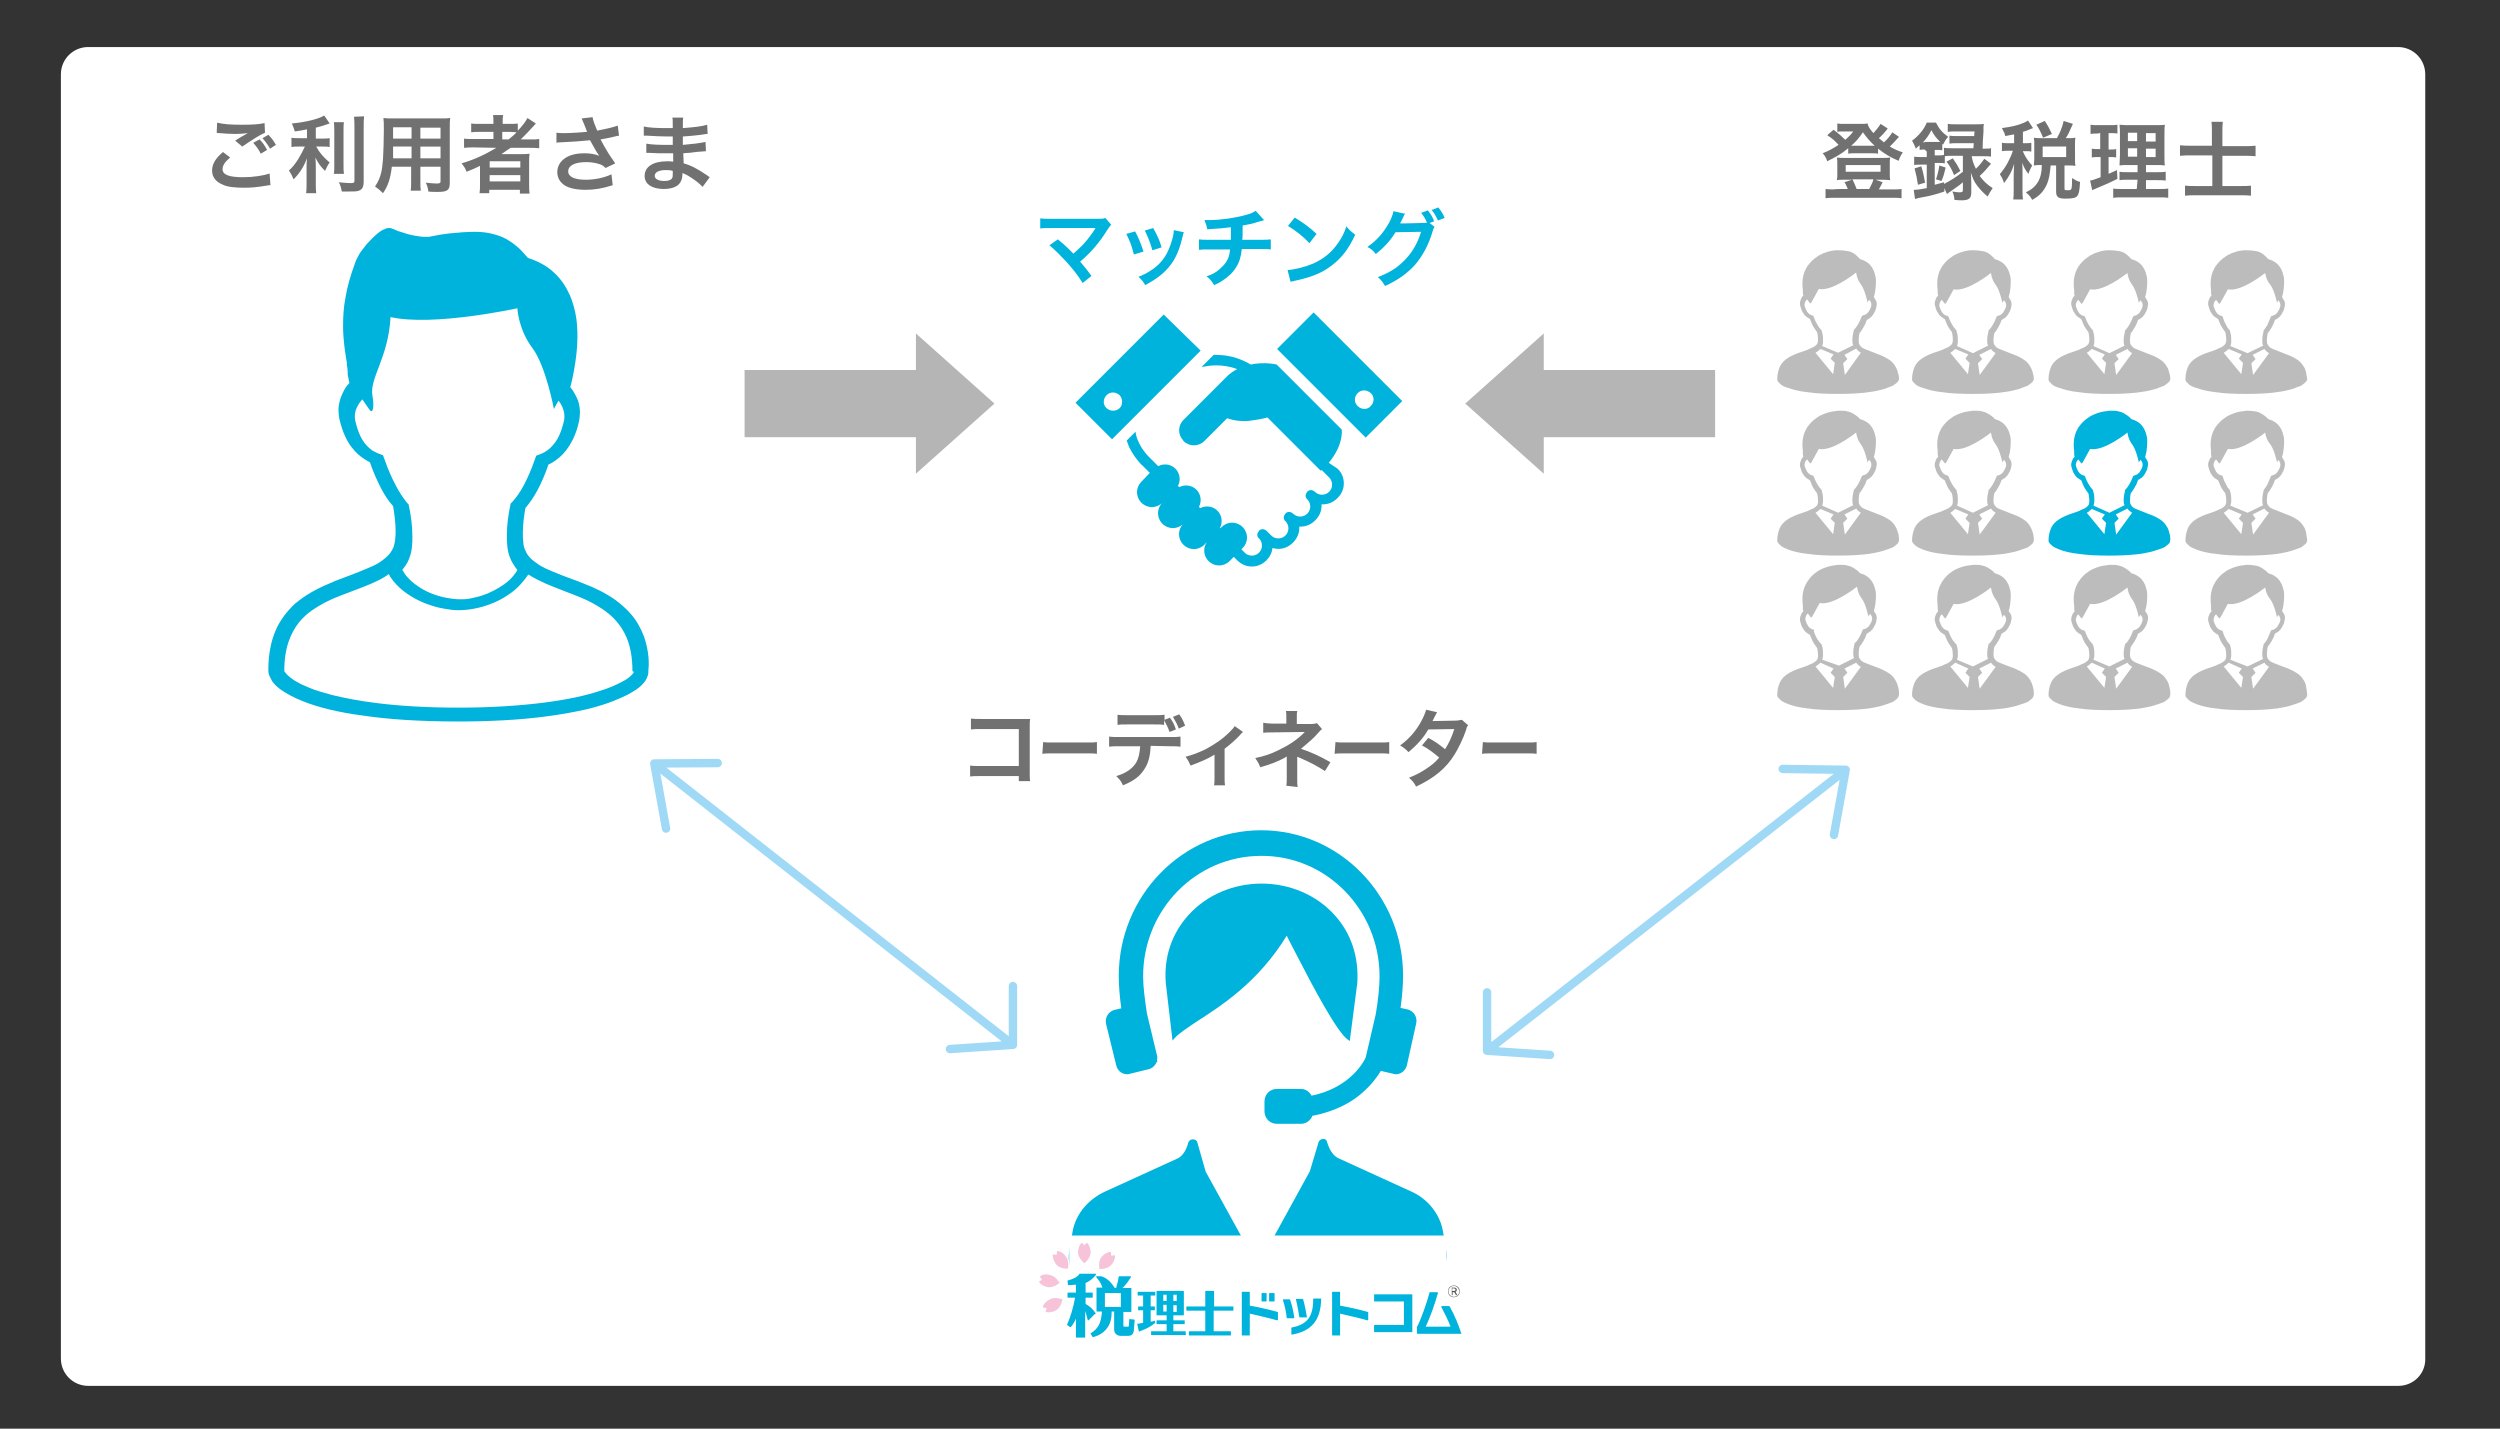 <svg xmlns="http://www.w3.org/2000/svg" xml:space="preserve" id="レイヤー_1" x="0" y="0" version="1.1" viewBox="0 0 595.3 340.2"><rect x="0" y="0" width="595.3" height="340.2" fill="#333333" stroke="none"/><style>.st0{fill:#fff}.st1{fill:#00b3dc}.st6{fill:#b5b5b6}</style><path d="M571.1 330H21c-3.6 0-6.5-2.9-6.5-6.5V17.7c0-3.6 2.9-6.5 6.5-6.5h550c3.6 0 6.5 2.9 6.5 6.5v305.8c.1 3.6-2.8 6.5-6.4 6.5" class="st0"/><path d="M153.4 151.7c-.8-2.1-1.8-3.9-3.1-5.4-1.1-1.3-2.4-2.4-3.7-3.4-2.4-1.7-4.9-2.9-7.5-3.9-1.9-.8-3.8-1.4-5.5-2.1q-1.95-.75-3.6-1.5c-.8-.4-1.6-.8-2.2-1.3-.5-.3-.9-.7-1.3-1-.6-.6-1-1.1-1.3-1.8-.3-.6-.6-1.4-.6-2.3-.1-.7-.1-1.4-.1-2.1 0-2.1.3-4.2.6-5.9 1-1.2 2-2.6 2.9-4.3s1.8-3.7 2.6-6.1c.6-.2 1.1-.6 1.6-.9 1.2-.8 2.4-2 3.4-3.6s1.8-3.5 2.3-5.9c.1-.7.2-1.3.2-2 0-1.4-.3-2.7-.9-3.8-.4-.8-.8-1.5-1.4-2.2.3-1 .6-2.4.9-4.1.4-2.3.8-5 .8-7.9 0-1.9-.1-3.8-.5-5.7-.3-1.4-.7-2.8-1.3-4.2-.9-2-2.1-3.9-3.9-5.5-1.6-1.5-3.7-2.6-6.1-3.4-.9-1-1.7-2-2.6-2.7-.8-.7-1.6-1.2-2.4-1.7-1.2-.7-2.5-1.1-3.8-1.4s-2.6-.4-4-.4c-1.9 0-3.9.2-6.1.4q-1.2.15-2.1.3c-.9.2-1.6.3-2.1.4-.3.1-.5.1-.7.1h-.7c-.3 0-.7 0-1.3-.1-1.6-.2-3.1-.6-4.2-1-.6-.2-1.1-.3-1.4-.5-.2-.1-.4-.1-.5-.2s-.2-.1-.3-.1c-.2-.1-.3-.1-.5-.2h-.4c-.2 0-.4 0-.6.1-.1 0-.2.1-.3.1-.2.1-.3.2-.5.2-.3.2-.5.3-.8.5-.5.4-1 .8-1.5 1.3-.8.8-1.7 1.7-2.4 2.7-.4.5-.8 1-1.1 1.6s-.6 1.1-.8 1.7c-1.1 3-1.9 5.7-2.3 8.2-.5 2.5-.6 4.8-.6 6.9 0 3.4.5 6.4.9 8.8v.3c0 .2 0 .5.1.7 0 .4.1.8.1 1.1v.7l.4 2c-.7.7-1.2 1.5-1.6 2.4-.6 1.2-1 2.6-1 4.1 0 .7.1 1.3.2 2 .4 1.6.8 3 1.4 4.2.8 1.8 1.9 3.2 3.1 4.3.9.8 1.9 1.4 2.8 1.9.8 2.4 1.7 4.3 2.6 6.1.9 1.7 1.8 3.1 2.9 4.3.3 1.7.6 3.8.6 5.9 0 .7 0 1.4-.1 2.1s-.2 1.3-.4 1.8-.5 1-.8 1.4c-.6.8-1.5 1.5-2.5 2.2-.9.6-2.1 1.1-3.3 1.6-2.1.9-4.6 1.8-7.2 2.8-1.9.8-3.8 1.6-5.7 2.7-1.4.8-2.7 1.7-4 2.8-1.8 1.7-3.5 3.8-4.6 6.4s-1.7 5.7-1.7 9.4c0 .5.1 1 .3 1.4l.6 1.2c.5.7 1.1 1.3 1.9 1.9 1.4 1 3.2 2 5.5 2.9 3.5 1.4 8.2 2.6 14.3 3.4 6.1.9 13.6 1.4 22.6 1.4 7.8 0 14.5-.4 20.1-1.1 4.2-.5 7.8-1.2 10.9-1.9 2.3-.6 4.3-1.2 6-1.9 1.3-.5 2.4-1 3.4-1.5.7-.4 1.4-.8 2-1.2.9-.6 1.6-1.3 2.1-2q.45-.6.6-1.2c.2-.4.2-.9.2-1.4.3-2.7-.2-5.5-1-7.9m-59.2-36.2c-.9-1.7-1.8-3.7-2.7-6.3l-.3-.8-.8-.3c-.6-.2-1.1-.5-1.7-.8-.8-.6-1.6-1.3-2.3-2.4s-1.3-2.6-1.8-4.7c-.1-.4-.1-.8-.1-1.1 0-.8.2-1.6.6-2.3.3-.6.7-1.2 1.2-1.7.9 1.3 1.6 2.4 1.8 2.6.8.9 1-1.2.6-3.4-.8-4.2 3.8-9.1 4.3-18.8 10.2 2.3 30.2-2.1 30.2-2.1s.2 5 3.6 9.5c3.2 4.3 5.1 14.5 5.1 14.5s.4-.8 1.1-2q.6.75.9 1.5c.3.7.5 1.4.5 2.2 0 .4 0 .7-.1 1.1-.3 1.3-.7 2.5-1.1 3.4-.6 1.4-1.4 2.3-2.2 3.1-.8.7-1.6 1.2-2.5 1.5l-.8.3-.3.8c-.9 2.6-1.8 4.6-2.7 6.3s-1.8 2.9-2.7 3.9l-.4.4-.1.5c-.4 1.9-.8 4.4-.8 7.1 0 .8 0 1.7.1 2.5.1 1 .3 2 .7 2.9.3.8.8 1.6 1.3 2.3.1.2.3.3.4.5-.1.3-.3.5-.5.8-.7 1-1.5 1.8-2.6 2.6-1.6 1.1-3.4 2.1-5.3 2.7-.9.3-1.9.5-2.8.7s-1.8.2-2.5.2c-1.1 0-2.5-.2-3.9-.5-2.2-.5-4.4-1.4-6.2-2.7q-1.35-.9-2.4-2.1c-.5-.5-.8-1.1-1.2-1.7.5-.6.9-1.2 1.3-1.9.5-1.1.9-2.3 1-3.6.1-.8.1-1.7.1-2.5 0-2.7-.4-5.2-.8-7.1l-.1-.5-.4-.4c-1-1.3-1.9-2.6-2.7-4.2m56.7 44.6c-.1.2-.4.6-.9 1q-.6.6-1.8 1.2c-1.3.7-3 1.5-5.3 2.2-3.3 1.1-7.8 2.1-13.3 2.8s-12.3 1.2-20.3 1.2c-7.7 0-14.2-.4-19.7-1.1-4.1-.5-7.6-1.2-10.5-1.9-2.2-.6-4-1.1-5.6-1.8-1.2-.5-2.1-.9-2.9-1.4-.6-.3-1.1-.7-1.5-1q-.9-.75-1.2-1.2c-.1-.1-.2-.2-.2-.3 0-2.9.4-5.3 1.1-7.2.6-1.7 1.4-3.1 2.4-4.4.9-1.1 1.9-2 3-2.8 2-1.4 4.3-2.6 6.7-3.5 1.8-.7 3.7-1.4 5.5-2.1 1.3-.5 2.7-1.1 3.9-1.7.8-.4 1.6-.9 2.3-1.4l.3.6c.9 1.4 2.1 2.6 3.4 3.6 2 1.5 4.2 2.6 6.5 3.3 1.1.4 2.2.6 3.3.8s2.1.3 3.1.3c1.5 0 3.2-.2 4.8-.6 2.5-.6 5.2-1.7 7.5-3.4 1.2-.8 2.2-1.8 3.1-2.9.4-.5.8-1 1.2-1.6.1.1.2.1.2.1 1.2.8 2.5 1.4 3.8 2 2.3 1 4.8 1.9 7.3 2.9 1.8.7 3.6 1.5 5.2 2.5q1.8 1.05 3.3 2.4c1.5 1.4 2.7 3 3.6 5.1s1.4 4.7 1.4 8c.4.2.4.2.3.3" class="st1"/><path fill="#bcbcbc" d="M484 126.7c-.1-.5-.4-1-.6-1.4-.4-.7-1-1.3-1.7-1.7-.5-.3-1-.6-1.5-.8-.8-.3-1.6-.6-2.3-.9s-1.4-.5-2-.8c-.2-.1-.4-.2-.5-.3-.2-.2-.4-.4-.5-.6s-.2-.4-.2-.7v-.6c0-.6.1-1 .2-1.5.3-.3.6-.8.9-1.3s.6-1.1.8-1.8c.2-.1.4-.2.5-.3.4-.2.8-.6 1.1-1.1s.6-1 .7-1.7c0-.2.1-.4.1-.6 0-.4-.1-.8-.3-1.1-.1-.2-.3-.4-.4-.7q.15-.45.3-1.2c.1-.7.2-1.5.2-2.3 0-.6 0-1.1-.2-1.7-.1-.4-.2-.8-.4-1.2-.3-.6-.7-1.2-1.2-1.6s-1.2-.8-2-1c-.3-.4-.7-.7-1-.9-.6-.4-1.2-.8-1.9-.9-.6-.2-1.3-.2-1.9-.2-.3 0-.7 0-1 .1-.3 0-.6.1-.8.1-.4.1-.6.1-.9.2l-.9.3c-.1.1-.3.1-.5.2-.4.2-.9.4-1.4.8-.8.5-1.6 1.3-2.3 2.3-.3.5-.6 1.1-.8 1.8s-.3 1.4-.3 2.2c0 .5 0 1 .1 1.6v.8l.1.6c-.2.2-.4.4-.5.7q-.3.6-.3 1.2c0 .2 0 .4.1.6.1.5.3.9.4 1.2.3.5.6 1 1 1.3l.9.6c.3.7.5 1.3.8 1.8s.6.9.9 1.3c.1.5.2 1 .2 1.5v.6c0 .2-.1.4-.1.5-.1.2-.2.4-.5.6-.2.2-.5.4-.8.5s-.7.3-1.1.5c-.7.3-1.5.5-2.3.8-.6.2-1.2.5-1.8.8-.4.2-.8.5-1.2.8-.6.5-1.1 1.1-1.4 1.9s-.5 1.7-.5 2.7c0 .1 0 .3.1.4 0 .1.1.2.2.3l.6.6q.6.45 1.8.9c1.1.4 2.6.8 4.6 1 1.9.3 4.3.4 7.2.4 2.5 0 4.6-.1 6.4-.3 1.3-.1 2.5-.4 3.5-.6.7-.2 1.4-.4 1.9-.6.4-.1.8-.3 1.1-.4.2-.1.4-.2.6-.4.3-.2.5-.4.7-.6.1-.1.1-.2.2-.4 0-.1.1-.3.1-.4 0-.7-.1-1.4-.3-1.9m-15.4.5-4.2-5.1c.2-.1.4-.2.6-.4s.4-.3.6-.5l3.1 1.3-.7 1 1 1zm-2.6-6.8c.1-.3.2-.6.2-.9v-.7c0-.7-.1-1.4-.3-1.9v-.2l-.1-.1q-.45-.45-.9-1.2c-.45-.75-.6-1.1-.9-1.9l-.1-.2-.3-.1c-.2-.1-.4-.1-.5-.2-.3-.2-.5-.4-.7-.7s-.4-.8-.6-1.4v-.3c0-.2.1-.5.2-.7s.2-.3.4-.5c.3.4.5.7.6.8.3.2.2.2.3.1 0 0 .3-.4 1.9-3.4 3.2.7 8.9-3.9 8.9-3.9s.1 1.5 1.1 2.8 1.6 4.3 1.6 4.3.1-.2.4-.6c.1.1.2.3.3.4.1.2.2.4.2.7v.3c-.1.4-.2.7-.4 1-.2.4-.4.7-.7.9-.2.2-.5.3-.8.4l-.3.1-.1.2c-.3.8-.6 1.4-.9 1.9s-.6.9-.9 1.2l-.1.1v.2c-.1.6-.3 1.2-.3 1.9v.7c0 .3.1.6.2.8l-3.6 1.8zm5.4 6.9-.4-2.8 1-1-.7-1 2.8-1.4c.1.1.2.2.2.3.3.3.6.5.9.7zm77.7-.6c-.1-.5-.3-1-.6-1.4-.4-.7-1-1.3-1.7-1.7-.5-.3-1-.6-1.5-.8-.8-.3-1.6-.6-2.3-.9s-1.4-.5-2-.8c-.2-.1-.4-.2-.5-.3-.2-.2-.4-.4-.5-.6s-.2-.4-.2-.7v-.6c0-.6.1-1 .2-1.5.3-.3.6-.8.9-1.3s.6-1.1.8-1.8c.2-.1.3-.2.5-.3.4-.2.8-.6 1.1-1.1s.6-1 .7-1.7c0-.2.1-.4.1-.6 0-.4-.1-.8-.3-1.1-.1-.2-.3-.4-.4-.7q.15-.45.3-1.2c.1-.7.2-1.5.2-2.3 0-.6 0-1.1-.2-1.7-.1-.4-.2-.8-.4-1.2-.3-.6-.7-1.2-1.2-1.6s-1.2-.8-2-1c-.3-.4-.7-.7-1-.9-.6-.4-1.2-.8-1.9-.9s-1.3-.2-1.9-.2c-.3 0-.7 0-1 .1-.3 0-.6.1-.8.1-.3.1-.7.1-.9.2l-.9.3c-.1.1-.3.1-.5.2-.4.2-.9.4-1.4.8-.8.5-1.6 1.3-2.3 2.3-.3.5-.6 1.1-.8 1.8s-.3 1.4-.3 2.2c0 .5 0 1 .1 1.6v.8l.1.6c-.2.2-.4.4-.5.7q-.3.6-.3 1.2c0 .2 0 .4.1.6.1.5.3.9.4 1.2.3.5.6 1 1 1.3l.9.6c.3.7.5 1.3.8 1.8s.6.9.9 1.3c.1.5.2 1 .2 1.5v.6c0 .2-.1.4-.1.5-.1.2-.2.4-.5.6-.2.2-.5.4-.8.5s-.7.3-1.1.5c-.7.3-1.5.5-2.3.8-.6.2-1.2.5-1.8.8-.4.2-.8.5-1.2.8-.6.5-1.1 1.1-1.4 1.9s-.5 1.7-.5 2.7c0 .1 0 .3.1.4 0 .1.1.2.2.3l.6.6q.6.45 1.8.9c1.1.4 2.6.8 4.6 1 1.9.3 4.3.4 7.2.4 2.5 0 4.6-.1 6.4-.3 1.3-.1 2.5-.4 3.5-.6.7-.2 1.4-.4 1.9-.6.4-.1.8-.3 1.1-.4.2-.1.4-.2.6-.4.3-.2.5-.4.7-.6.1-.1.2-.2.2-.4s.1-.3.1-.4c-.1-.7-.2-1.4-.3-1.9m-15.4.5-4.2-5.1c.2-.1.4-.2.6-.4s.4-.3.6-.5l3.1 1.3-.7 1 1 1zm-2.6-6.8c.1-.3.2-.6.2-.9v-.7c0-.7-.1-1.4-.3-1.9v-.2l-.1-.1c-.3-.3-.6-.7-.8-1.2-.3-.5-.6-1.1-.8-1.9l-.1-.2-.3-.1c-.2-.1-.4-.1-.5-.2-.3-.2-.5-.4-.7-.7s-.4-.8-.6-1.4v-.3c0-.2.1-.5.2-.7s.2-.3.4-.5c.3.4.5.7.6.8.3.2.2.2.3.1 0 0 .3-.4 1.9-3.4 3.2.7 8.9-3.9 8.9-3.9s.1 1.5 1.2 2.8c1 1.3 1.6 4.3 1.6 4.3l.3-.6c.1.1.2.3.3.4.1.2.2.4.2.7v.3c-.1.4-.2.7-.4 1-.2.4-.4.7-.7.9-.2.2-.5.3-.8.4l-.3.1-.1.2c-.3.8-.6 1.4-.8 1.9-.3.5-.6.9-.8 1.2l-.1.1v.2c-.1.6-.3 1.2-.3 1.9v.7c0 .3.1.6.2.8l-3.7 1.8zm5.4 6.9-.4-2.8 1-1-.7-1 2.8-1.4c.1.1.2.2.2.3.3.3.6.5.9.7zm-52.5 36c-.1-.5-.4-1-.6-1.4-.4-.7-1-1.3-1.7-1.7-.5-.3-1-.6-1.5-.8-.8-.4-1.6-.6-2.3-.9s-1.4-.5-2-.8c-.2-.1-.4-.2-.5-.3-.2-.2-.4-.4-.5-.6s-.2-.4-.2-.7v-.6c0-.6.1-1 .2-1.5.3-.4.6-.8.9-1.3s.6-1.1.8-1.8c.2-.1.4-.2.5-.3.4-.2.8-.6 1.1-1.1s.6-1 .7-1.7c0-.2.1-.4.1-.6 0-.4-.1-.8-.3-1.1-.1-.2-.3-.4-.4-.6q.15-.45.3-1.2c.1-.7.2-1.5.2-2.3 0-.6 0-1.1-.2-1.7-.1-.4-.2-.8-.4-1.2-.3-.6-.7-1.2-1.2-1.6s-1.2-.8-2-1c-.3-.4-.7-.7-1-.9-.6-.4-1.2-.8-1.9-.9-.6-.2-1.3-.2-1.9-.2-.3 0-.7 0-1 .1-.3 0-.6.1-.8.1-.4.1-.6.1-.9.2l-.9.3c-.1.1-.3.1-.5.2-.4.2-.9.4-1.4.8-.8.5-1.6 1.3-2.3 2.4-.3.5-.6 1.1-.8 1.8s-.3 1.4-.3 2.2c0 .5 0 1 .1 1.6v.8l.1.6c-.2.2-.4.4-.5.7q-.3.6-.3 1.2c0 .2 0 .4.1.6.1.5.3.9.4 1.2.3.5.6 1 1 1.3l.9.6c.3.7.5 1.3.8 1.8s.6.9.9 1.3c.1.5.2 1 .2 1.5v.6c0 .2-.1.4-.1.5-.1.2-.2.4-.5.6s-.5.4-.8.5-.7.3-1.1.5c-.7.3-1.5.5-2.3.8-.6.2-1.2.5-1.8.8-.4.2-.8.5-1.2.8-.6.5-1.1 1.1-1.4 1.9s-.5 1.6-.5 2.7c0 .1 0 .3.1.4 0 .1.1.2.2.3l.6.6q.6.45 1.8.9c1.1.4 2.6.8 4.6 1 1.9.3 4.3.4 7.2.4 2.5 0 4.6-.1 6.4-.3 1.3-.1 2.5-.4 3.5-.6.7-.2 1.4-.4 1.9-.6.4-.1.8-.3 1.1-.4.2-.1.4-.2.6-.4.3-.2.5-.4.7-.6.1-.1.1-.2.2-.4 0-.1.1-.3.1-.4 0-.9-.1-1.5-.3-2.1m-15.4.5-4.2-5.1c.2-.1.4-.2.6-.4s.4-.3.6-.5l3.1 1.4-.7 1 1 1zm-2.6-6.7c.1-.3.2-.6.2-.9v-.7c0-.7-.1-1.4-.3-1.9v-.1l-.1-.1c-.3-.3-.6-.7-.9-1.1-.3-.5-.6-1.1-.9-1.9l-.1-.2-.3-.1c-.2-.1-.4-.1-.5-.2-.3-.2-.5-.4-.7-.7s-.4-.8-.6-1.4v-.3c0-.2.1-.5.2-.7s.2-.4.4-.5c.3.4.5.7.6.8.3.2.2.2.3.1 0 0 .3-.4 1.9-3.4 3.2.7 8.9-3.9 8.9-3.9s.1 1.5 1.1 2.8 1.6 4.3 1.6 4.3.1-.2.4-.6c.1.1.2.3.3.4.1.2.2.4.2.6v.3c-.1.4-.2.7-.4 1-.2.4-.4.7-.7.9s-.5.4-.8.4l-.3.1-.1.2c-.3.8-.6 1.4-.9 1.9s-.6.9-.9 1.1l-.1.1v.1c-.1.6-.3 1.2-.3 1.9v.7c0 .3.1.6.2.8l-3.6 1.8zm5.4 6.9-.4-2.8 1-1-.7-1 2.8-1.4c.1.1.2.2.2.3.3.3.6.5.9.7zm77.7-.7c-.1-.5-.3-1-.6-1.4-.4-.7-1-1.3-1.7-1.7-.5-.3-1-.6-1.5-.8-.8-.4-1.6-.6-2.3-.9s-1.4-.5-2-.8c-.2-.1-.4-.2-.5-.3-.2-.2-.4-.4-.5-.6s-.2-.4-.2-.7v-.6c0-.6.1-1 .2-1.5.3-.4.6-.8.9-1.3s.6-1.1.8-1.8c.2-.1.3-.2.5-.3.4-.2.8-.6 1.1-1.1s.6-1 .7-1.7c0-.2.1-.4.1-.6 0-.4-.1-.8-.3-1.1-.1-.2-.3-.4-.4-.6q.15-.45.3-1.2c.1-.7.2-1.5.2-2.3 0-.6 0-1.1-.2-1.7-.1-.4-.2-.8-.4-1.2-.3-.6-.7-1.2-1.2-1.6s-1.2-.8-2-1c-.3-.4-.7-.7-1-.9-.6-.4-1.2-.8-1.9-.9s-1.3-.2-1.9-.2c-.3 0-.7 0-1 .1-.3 0-.6.1-.8.1-.3.1-.7.1-.9.2l-.9.3c-.1.1-.3.1-.5.2-.4.2-.9.4-1.4.8-.8.5-1.6 1.3-2.3 2.4-.3.5-.6 1.1-.8 1.8s-.3 1.4-.3 2.2c0 .5 0 1 .1 1.6v.8l.1.6c-.2.2-.4.4-.5.7q-.3.6-.3 1.2c0 .2 0 .4.1.6.1.5.3.9.4 1.2.3.5.6 1 1 1.3l.9.6c.3.7.5 1.3.8 1.8s.6.9.9 1.3c.1.5.2 1 .2 1.5v.6c0 .2-.1.4-.1.5-.1.2-.2.4-.5.6s-.5.4-.8.5-.7.3-1.1.5c-.7.3-1.5.5-2.3.8-.6.2-1.2.5-1.8.8-.4.2-.8.5-1.2.8-.6.5-1.1 1.1-1.4 1.9s-.5 1.6-.5 2.7c0 .1 0 .3.1.4 0 .1.1.2.2.3l.6.6q.6.45 1.8.9c1.1.4 2.6.8 4.6 1 1.9.3 4.3.4 7.2.4 2.5 0 4.6-.1 6.4-.3 1.3-.1 2.5-.4 3.5-.6.7-.2 1.4-.4 1.9-.6.4-.1.8-.3 1.1-.4.2-.1.4-.2.6-.4.3-.2.5-.4.7-.6.1-.1.2-.2.2-.4s.1-.3.1-.4c-.1-.9-.2-1.5-.3-2.1m-15.4.5-4.2-5.1c.2-.1.4-.2.6-.4s.4-.3.6-.5l3.1 1.4-.7 1 1 1zm-2.6-6.7c.1-.3.2-.6.2-.9v-.7c0-.7-.1-1.4-.3-1.9v-.1l-.1-.1c-.3-.3-.6-.7-.8-1.1-.3-.5-.6-1.1-.8-1.9l-.1-.2-.3-.1c-.2-.1-.4-.1-.5-.2-.3-.2-.5-.4-.7-.7s-.4-.8-.6-1.4v-.3c0-.2.1-.5.2-.7s.2-.4.4-.5c.3.4.5.7.6.8.3.2.2.2.3.1 0 0 .3-.4 1.9-3.4 3.2.7 8.9-3.9 8.9-3.9s.1 1.5 1.2 2.8c1 1.3 1.6 4.3 1.6 4.3l.3-.6c.1.1.2.3.3.4.1.2.2.4.2.6v.3c-.1.4-.2.7-.4 1-.2.4-.4.7-.7.9s-.5.4-.8.4l-.3.1-.1.2c-.3.8-.6 1.4-.8 1.9-.3.5-.6.9-.8 1.1l-.1.1v.1c-.1.6-.3 1.2-.3 1.9v.7c0 .3.1.6.2.8l-3.7 1.8zm5.4 6.9-.4-2.8 1-1-.7-1 2.8-1.4c.1.1.2.2.2.3.3.3.6.5.9.7zm-20-.7c-.1-.5-.3-1-.6-1.4-.4-.7-1-1.3-1.7-1.7-.5-.3-1-.6-1.5-.8-.8-.4-1.6-.6-2.3-.9s-1.4-.5-2-.8c-.2-.1-.4-.2-.5-.3-.2-.2-.4-.4-.5-.6s-.2-.4-.2-.7v-.6c0-.6.1-1 .2-1.5.3-.4.6-.8.9-1.3s.6-1.1.8-1.8c.2-.1.4-.2.5-.3.4-.2.8-.6 1.1-1.1s.6-1 .7-1.7c0-.2.1-.4.1-.6 0-.4-.1-.8-.3-1.1-.1-.2-.3-.4-.4-.6q.15-.45.3-1.2c.1-.7.2-1.5.2-2.3 0-.6 0-1.1-.2-1.7-.1-.4-.2-.8-.4-1.2-.3-.6-.7-1.2-1.2-1.6s-1.2-.8-2-1c-.3-.4-.7-.7-1-.9-.6-.4-1.2-.8-1.9-.9-.6-.2-1.3-.2-1.9-.2-.3 0-.7 0-1 .1-.3 0-.6.1-.8.1-.4.1-.6.1-.9.2l-.9.3c-.1.1-.3.1-.5.2-.4.2-.9.4-1.4.8-.8.5-1.6 1.3-2.3 2.4-.3.5-.6 1.1-.8 1.8s-.3 1.4-.3 2.2c0 .5 0 1 .1 1.6v.8l.1.6c-.2.2-.4.4-.5.7q-.3.6-.3 1.2c0 .2 0 .4.1.6.1.5.3.9.4 1.2.3.5.6 1 1 1.3l.9.6c.3.7.5 1.3.8 1.8s.6.9.9 1.3c.1.5.2 1 .2 1.5v.6c0 .2-.1.4-.1.5-.1.2-.2.4-.5.6s-.5.4-.8.5-.7.3-1.1.5c-.7.3-1.5.5-2.3.8-.6.2-1.2.5-1.8.8-.4.2-.8.5-1.2.8-.6.5-1.1 1.1-1.4 1.9s-.5 1.6-.5 2.7c0 .1 0 .3.1.4 0 .1.1.2.2.3l.6.6q.6.45 1.8.9c1.1.4 2.6.8 4.6 1 1.9.3 4.3.4 7.2.4 2.5 0 4.6-.1 6.4-.3 1.3-.1 2.5-.4 3.5-.6.7-.2 1.4-.4 1.9-.6.4-.1.8-.3 1.1-.4.2-.1.4-.2.6-.4.3-.2.5-.4.7-.6.1-.1.2-.2.2-.4s.1-.3.1-.4c0-.9-.1-1.5-.3-2.1m-15.4.5-4.2-5.1c.2-.1.4-.2.6-.4s.4-.3.6-.5l3.1 1.4-.7 1 1 1zm-2.6-6.7c.1-.3.2-.6.2-.9v-.7c0-.7-.1-1.4-.3-1.9v-.1l-.1-.1c-.3-.3-.6-.7-.9-1.1-.3-.5-.6-1.1-.9-1.9l-.1-.2-.3-.1c-.2-.1-.4-.1-.5-.2-.3-.2-.5-.4-.7-.7s-.4-.8-.6-1.4v-.3c0-.2.1-.5.2-.7s.2-.4.4-.5c.3.4.5.7.6.8.3.2.2.2.3.1 0 0 .3-.4 1.9-3.4 3.2.7 8.9-3.9 8.9-3.9s.1 1.5 1.1 2.8 1.6 4.3 1.6 4.3.1-.2.4-.6c.1.1.2.3.3.4.1.2.2.4.2.6v.3c-.1.4-.2.7-.4 1-.2.4-.4.7-.7.9s-.5.4-.8.4l-.3.1-.1.2c-.3.8-.6 1.4-.9 1.9s-.6.9-.9 1.1l-.1.1v.1c-.1.6-.3 1.2-.3 1.9v.7c0 .3.1.6.2.8l-3.6 1.8zm5.4 6.9-.4-2.8 1-1-.7-1 2.8-1.4c.1.1.2.2.2.3.3.3.6.5.9.7zm-52-37.3c-.1-.5-.4-1-.6-1.4-.4-.7-1-1.3-1.7-1.7-.5-.3-1-.6-1.5-.8-.8-.3-1.6-.6-2.3-.9s-1.4-.5-2-.8c-.2-.1-.4-.2-.5-.3-.2-.2-.4-.4-.5-.6s-.2-.4-.2-.7v-.6c0-.6.1-1 .2-1.5.3-.3.6-.8.9-1.3s.6-1.1.8-1.8c.2-.1.4-.2.5-.3.4-.2.8-.6 1.1-1.1s.6-1 .7-1.7c0-.2.1-.4.1-.6 0-.4-.1-.8-.3-1.1-.1-.2-.3-.4-.4-.7q.15-.45.3-1.2c.1-.7.2-1.5.2-2.3 0-.6 0-1.1-.2-1.7-.1-.4-.2-.8-.4-1.2-.3-.6-.7-1.2-1.2-1.6s-1.2-.8-2-1c-.3-.4-.7-.7-1-.9-.6-.4-1.2-.8-1.9-.9-.6-.2-1.3-.2-1.9-.2-.3 0-.7 0-1 .1-.3 0-.6.1-.8.1-.4.1-.6.1-.9.2l-.9.3c-.1.1-.3.1-.5.2-.4.2-.9.4-1.4.8-.8.5-1.6 1.3-2.3 2.3-.3.5-.6 1.1-.8 1.8s-.3 1.4-.3 2.2c0 .5 0 1 .1 1.6v.8l.1.6c-.2.2-.4.4-.5.7q-.3.6-.3 1.2c0 .2 0 .4.1.6.1.5.3.9.4 1.2.3.5.6 1 1 1.3l.9.6c.3.7.5 1.3.8 1.8s.6.9.9 1.3c.1.5.2 1 .2 1.5v.6c0 .2-.1.4-.1.5-.1.2-.2.4-.5.6-.2.2-.5.4-.8.5s-.7.3-1.1.5c-.7.3-1.5.5-2.3.8-.6.2-1.2.5-1.8.8-.4.2-.8.5-1.2.8-.6.5-1.1 1.1-1.4 1.9s-.5 1.7-.5 2.7c0 .1 0 .3.1.4 0 .1.1.2.2.3l.6.6q.6.45 1.8.9c1.1.4 2.6.8 4.6 1 1.9.3 4.3.4 7.2.4 2.5 0 4.6-.1 6.4-.3 1.3-.1 2.5-.4 3.5-.6.7-.2 1.4-.4 1.9-.6.4-.1.8-.3 1.1-.4.2-.1.4-.2.6-.4.3-.2.5-.4.7-.6.1-.1.1-.2.2-.4 0-.1.1-.3.1-.4 0-.7-.1-1.4-.3-1.9m-15.4.5-4.2-5.1c.2-.1.4-.2.6-.4s.4-.3.6-.5l3.1 1.3-.7 1 1 1zm-2.6-6.8c.1-.3.2-.6.2-.9v-.7c0-.7-.1-1.4-.3-1.9v-.2l-.1-.1q-.45-.45-.9-1.2c-.45-.75-.6-1.1-.9-1.9l-.1-.2-.3-.1c-.2-.1-.4-.1-.5-.2-.3-.2-.5-.4-.7-.7s-.4-.8-.6-1.4v-.3c0-.2.1-.5.2-.7s.2-.3.4-.5c.3.4.5.7.6.8.3.2.2.2.3.1 0 0 .3-.4 1.9-3.4 3.2.7 8.9-3.9 8.9-3.9s.1 1.5 1.1 2.8 1.6 4.3 1.6 4.3.1-.2.4-.6c.1.1.2.3.3.4.1.2.2.4.2.7v.3c-.1.4-.2.7-.4 1-.2.4-.4.7-.7.9-.2.2-.5.3-.8.4l-.3.1-.1.2c-.3.8-.6 1.4-.9 1.9s-.6.9-.9 1.2l-.1.1v.2c-.1.6-.3 1.2-.3 1.9v.7c0 .3.1.6.2.8l-3.6 1.8zm5.4 6.9-.4-2.8 1-1-.7-1 2.8-1.4c.1.1.2.2.2.3.3.3.6.5.9.7zm12.6 36c-.1-.5-.4-1-.6-1.4-.4-.7-1-1.3-1.7-1.7-.5-.3-1-.6-1.5-.8-.8-.4-1.6-.6-2.3-.9s-1.4-.5-2-.8c-.2-.1-.4-.2-.5-.3-.2-.2-.4-.4-.5-.6s-.2-.4-.2-.7v-.6c0-.6.1-1 .2-1.5.3-.4.6-.8.9-1.3s.6-1.1.8-1.8c.2-.1.4-.2.5-.3.4-.2.8-.6 1.1-1.1s.6-1 .7-1.7c0-.2.1-.4.1-.6 0-.4-.1-.8-.3-1.1-.1-.2-.3-.4-.4-.6q.15-.45.3-1.2c.1-.7.2-1.5.2-2.3 0-.6 0-1.1-.2-1.7-.1-.4-.2-.8-.4-1.2-.3-.6-.7-1.2-1.2-1.6s-1.2-.8-2-1c-.3-.4-.7-.7-1-.9-.6-.4-1.2-.8-1.9-.9-.6-.2-1.3-.2-1.9-.2-.3 0-.7 0-1 .1-.3 0-.6.1-.8.1-.4.1-.6.1-.9.2l-.9.3c-.1.1-.3.1-.5.2-.4.2-.9.4-1.4.8-.8.5-1.6 1.3-2.3 2.4-.3.5-.6 1.1-.8 1.8s-.3 1.4-.3 2.2c0 .5 0 1 .1 1.6v.8l.1.6c-.2.2-.4.4-.5.7q-.3.6-.3 1.2c0 .2 0 .4.1.6.1.5.3.9.4 1.2.3.5.6 1 1 1.3l.9.6c.3.7.5 1.3.8 1.8s.6.9.9 1.3c.1.5.2 1 .2 1.5v.6c0 .2-.1.4-.1.5-.1.2-.2.4-.5.6s-.5.4-.8.5-.7.3-1.1.5c-.7.3-1.5.5-2.3.8-.6.2-1.2.5-1.8.8-.4.2-.8.5-1.2.8-.6.5-1.1 1.1-1.4 1.9s-.5 1.6-.5 2.7c0 .1 0 .3.1.4 0 .1.1.2.2.3l.6.6q.6.45 1.8.9c1.1.4 2.6.8 4.6 1 1.9.3 4.3.4 7.2.4 2.5 0 4.6-.1 6.4-.3 1.3-.1 2.5-.4 3.5-.6.7-.2 1.4-.4 1.9-.6.4-.1.8-.3 1.1-.4.2-.1.4-.2.6-.4.3-.2.5-.4.7-.6.1-.1.1-.2.2-.4 0-.1.1-.3.1-.4 0-.9-.1-1.5-.3-2.1m-15.4.5-4.2-5.1c.2-.1.4-.2.6-.4s.4-.3.6-.5l3.1 1.4-.7 1 1 1zm-2.6-6.7c.1-.3.2-.6.2-.9v-.7c0-.7-.1-1.4-.3-1.9v-.1l-.1-.1c-.3-.3-.6-.7-.9-1.1-.3-.5-.6-1.1-.9-1.9l.1-.4-.3-.1c-.2-.1-.4-.1-.5-.2-.3-.2-.5-.4-.7-.7s-.4-.8-.6-1.4v-.3c0-.2.1-.5.2-.7s.2-.4.4-.5c.3.4.5.7.6.8.3.2.2.2.3.1 0 0 .3-.4 1.9-3.4 3.2.7 8.9-3.9 8.9-3.9s.1 1.5 1.1 2.8 1.6 4.3 1.6 4.3.1-.2.4-.6c.1.1.2.3.3.4.1.2.2.4.2.6v.3c-.1.4-.2.7-.4 1-.2.4-.4.7-.7.9s-.5.4-.8.4l-.3.1-.1.2c-.3.8-.6 1.4-.9 1.9s-.6.9-.9 1.1l-.1.1v.1c-.1.6-.3 1.2-.3 1.9v.7c0 .3.1.6.2.8l-3.6 1.8zm5.4 6.9-.4-2.8 1-1-.7-1 2.8-1.4c.1.1.2.2.2.3.3.3.6.5.9.7zM484 88.6c-.1-.5-.4-1-.6-1.4-.4-.7-1-1.3-1.7-1.7-.5-.3-1-.6-1.5-.8-.8-.3-1.6-.6-2.3-.9s-1.4-.5-2-.8c-.2-.1-.4-.2-.5-.3-.2-.2-.4-.4-.5-.6s-.2-.4-.2-.7v-.6c0-.6.1-1 .2-1.5.3-.3.6-.8.9-1.3s.6-1.1.8-1.8c.2-.1.4-.2.5-.3.4-.2.8-.6 1.1-1.1s.6-1 .7-1.7c0-.2.1-.4.1-.6 0-.4-.1-.8-.3-1.1-.1-.2-.3-.4-.4-.7q.15-.45.3-1.2c.1-.7.2-1.5.2-2.3 0-.6 0-1.1-.2-1.7-.1-.4-.2-.8-.4-1.2-.3-.6-.7-1.2-1.2-1.6s-1.2-.8-2-1c-.3-.4-.7-.7-1-1-.6-.5-1.2-.8-1.9-.9s-1.3-.2-1.9-.2h-1c-.3 0-.6.1-.8.1-.4.1-.6.1-.9.2l-.9.3c-.1 0-.3.1-.5.2-.4.2-.9.4-1.4.8-.8.5-1.6 1.3-2.3 2.3-.3.5-.6 1.1-.8 1.8s-.3 1.4-.3 2.2c0 .5 0 1 .1 1.6v.7l.1.6c-.2.2-.4.4-.5.7q-.3.6-.3 1.2c0 .2 0 .4.1.6.1.5.3.9.4 1.2.3.5.6 1 1 1.3l.9.6c.3.7.5 1.3.8 1.8s.6.9.9 1.3c.1.5.2 1 .2 1.5v.6c0 .2-.1.4-.1.5-.1.2-.2.4-.5.6-.2.2-.5.4-.8.5s-.7.3-1.1.5c-.7.3-1.5.5-2.3.8-.6.2-1.2.5-1.8.8-.4.2-.8.5-1.2.8-.6.5-1.1 1.1-1.4 1.9s-.5 1.7-.5 2.7c0 .2 0 .3.1.4 0 .1.1.2.2.3l.6.6c.4.3 1 .6 1.8.8 1.1.4 2.6.8 4.6 1 1.9.3 4.3.4 7.2.4 2.5 0 4.6-.1 6.4-.3 1.3-.2 2.5-.3 3.5-.6.7-.2 1.4-.3 1.9-.6.4-.1.8-.3 1.1-.4.2-.1.4-.2.6-.4.3-.2.5-.4.7-.6.1-.1.1-.2.2-.3 0-.1.1-.3.1-.4 0-.4-.1-1-.3-1.6m-15.4.5-4.2-5.1c.2-.1.4-.2.6-.4s.4-.3.6-.5l3.1 1.3-.7 1 1 1zm-2.6-6.7c.1-.3.2-.6.2-.9v-.7c0-.7-.1-1.4-.3-1.9v-.2l-.1-.1q-.45-.45-.9-1.2c-.45-.75-.6-1.1-.9-1.9l-.1-.2-.3-.1c-.2-.1-.4-.1-.5-.2-.3-.2-.5-.4-.7-.7s-.4-.8-.6-1.4v-.3c0-.2.1-.5.2-.7s.2-.3.4-.5c.3.4.5.7.6.8.3.2.2.2.3.1 0 0 .3-.4 1.9-3.4 3.2.7 8.9-3.9 8.9-3.9s.1 1.5 1.1 2.8 1.6 4.3 1.6 4.3.1-.2.4-.6c.1.1.2.3.3.4.1.2.2.4.2.7v.3c-.1.4-.2.7-.4 1-.2.4-.4.7-.7.9-.2.2-.5.3-.8.4l-.3.1-.1.2c-.3.8-.6 1.4-.9 1.9s-.6.9-.9 1.2l-.1.1v.2c-.1.6-.3 1.2-.3 1.9v.7c0 .3.1.6.2.8l-3.6 1.8zm5.4 6.9-.4-2.8 1-1-.7-1 2.8-1.4c.1.1.2.2.2.3.3.3.6.5.9.7zm77.7-.7c-.1-.5-.3-1-.6-1.4-.4-.7-1-1.3-1.7-1.7-.5-.3-1-.6-1.5-.8-.8-.3-1.6-.6-2.3-.9s-1.4-.5-2-.8c-.2-.1-.4-.2-.5-.3-.2-.2-.4-.4-.5-.6s-.2-.4-.2-.7v-.6c0-.6.1-1 .2-1.5.3-.3.6-.8.9-1.3s.6-1.1.8-1.8c.2-.1.3-.2.5-.3.4-.2.8-.6 1.1-1.1s.6-1 .7-1.7c0-.2.1-.4.1-.6 0-.4-.1-.8-.3-1.1-.1-.2-.3-.4-.4-.7q.15-.45.3-1.2c.1-.7.2-1.5.2-2.3 0-.6 0-1.1-.2-1.7-.1-.4-.2-.8-.4-1.2-.3-.6-.7-1.2-1.2-1.6s-1.2-.8-2-1c-.3-.4-.7-.7-1-1-.6-.5-1.2-.8-1.9-.9s-1.3-.2-1.9-.2h-1c-.3 0-.6.1-.8.1-.3.1-.7.1-.9.2l-.9.3c-.1 0-.3.1-.5.2-.4.2-.9.4-1.4.8-.8.5-1.6 1.3-2.3 2.3-.3.5-.6 1.1-.8 1.8s-.3 1.4-.3 2.2c0 .5 0 1 .1 1.6v.7l.1.6c-.2.2-.4.4-.5.7q-.3.6-.3 1.2c0 .2 0 .4.1.6.1.5.3.9.4 1.2.3.5.6 1 1 1.3l.9.6c.3.7.5 1.3.8 1.8s.6.9.9 1.3c.1.5.2 1 .2 1.5v.6c0 .2-.1.4-.1.5-.1.2-.2.4-.5.6-.2.2-.5.4-.8.5s-.7.3-1.1.5c-.7.3-1.5.5-2.3.8-.6.2-1.2.5-1.8.8-.4.2-.8.5-1.2.8-.6.5-1.1 1.1-1.4 1.9s-.5 1.7-.5 2.7c0 .2 0 .3.1.4 0 .1.1.2.2.3l.6.6c.4.3 1 .6 1.8.8 1.1.4 2.6.8 4.6 1 1.9.3 4.3.4 7.2.4 2.5 0 4.6-.1 6.4-.3 1.3-.2 2.5-.3 3.5-.6.7-.2 1.4-.3 1.9-.6.4-.1.8-.3 1.1-.4.2-.1.4-.2.6-.4.3-.2.5-.4.7-.6.1-.1.2-.2.2-.3s.1-.3.1-.4c-.1-.4-.2-1-.3-1.6m-15.4.5-4.2-5.1c.2-.1.4-.2.6-.4s.4-.3.6-.5l3.1 1.3-.7 1 1 1zm-2.6-6.7c.1-.3.2-.6.2-.9v-.7c0-.7-.1-1.4-.3-1.9v-.2l-.1-.1c-.3-.3-.6-.7-.8-1.2-.3-.5-.6-1.1-.8-1.9l-.1-.2-.3-.1c-.2-.1-.4-.1-.5-.2-.3-.2-.5-.4-.7-.7s-.4-.8-.6-1.4v-.3c0-.2.1-.5.2-.7s.2-.3.4-.5c.3.4.5.7.6.8.3.2.2.2.3.1 0 0 .3-.4 1.9-3.4 3.2.7 8.9-3.9 8.9-3.9s.1 1.5 1.2 2.8c1 1.3 1.6 4.3 1.6 4.3l.3-.6c.1.1.2.3.3.4.1.2.2.4.2.7v.3c-.1.4-.2.7-.4 1-.2.4-.4.7-.7.9-.2.2-.5.3-.8.4l-.3.1-.1.2c-.3.8-.6 1.4-.8 1.9-.3.5-.6.9-.8 1.2l-.1.1v.2c-.1.6-.3 1.2-.3 1.9v.7c0 .3.1.6.2.8l-3.7 1.8zm5.4 6.9-.4-2.8 1-1-.7-1 2.8-1.4c.1.1.2.2.2.3.3.3.6.5.9.7zm-20-.7c-.1-.5-.3-1-.6-1.4-.4-.7-1-1.3-1.7-1.7-.5-.3-1-.6-1.5-.8-.8-.3-1.6-.6-2.3-.9s-1.4-.5-2-.8c-.2-.1-.4-.2-.5-.3-.2-.2-.4-.4-.5-.6s-.2-.4-.2-.7v-.6c0-.6.1-1 .2-1.5.3-.3.6-.8.9-1.3s.6-1.1.8-1.8c.2-.1.4-.2.5-.3.4-.2.8-.6 1.1-1.1s.6-1 .7-1.7c0-.2.1-.4.1-.6 0-.4-.1-.8-.3-1.1-.1-.2-.3-.4-.4-.7q.15-.45.3-1.2c.1-.7.2-1.5.2-2.3 0-.6 0-1.1-.2-1.7-.1-.4-.2-.8-.4-1.2-.3-.6-.7-1.2-1.2-1.6s-1.2-.8-2-1c-.3-.4-.7-.7-1-1-.6-.5-1.2-.8-1.9-.9s-1.3-.2-1.9-.2h-1c-.3 0-.6.1-.8.1-.4.1-.6.1-.9.2l-.9.3c-.1 0-.3.1-.5.2-.4.2-.9.4-1.4.8-.8.5-1.6 1.3-2.3 2.3-.3.5-.6 1.1-.8 1.8s-.3 1.4-.3 2.2c0 .5 0 1 .1 1.6v.7l.1.6c-.2.2-.4.4-.5.7q-.3.6-.3 1.2c0 .2 0 .4.1.6.1.5.3.9.4 1.2.3.5.6 1 1 1.3l.9.6c.3.7.5 1.3.8 1.8s.6.9.9 1.3c.1.5.2 1 .2 1.5v.6c0 .2-.1.4-.1.5-.1.2-.2.4-.5.6-.2.2-.5.4-.8.5s-.7.3-1.1.5c-.7.3-1.5.5-2.3.8-.6.2-1.2.5-1.8.8-.4.2-.8.5-1.2.8-.6.5-1.1 1.1-1.4 1.9s-.5 1.7-.5 2.7c0 .2 0 .3.1.4 0 .1.1.2.2.3l.6.6c.4.3 1 .6 1.8.8 1.1.4 2.6.8 4.6 1 1.9.3 4.3.4 7.2.4 2.5 0 4.6-.1 6.4-.3 1.3-.2 2.5-.3 3.5-.6.7-.2 1.4-.3 1.9-.6.4-.1.8-.3 1.1-.4.2-.1.4-.2.6-.4.3-.2.5-.4.7-.6.1-.1.2-.2.2-.3s.1-.3.1-.4c0-.4-.1-1-.3-1.6m-15.4.5-4.2-5.1c.2-.1.4-.2.6-.4s.4-.3.6-.5l3.1 1.3-.7 1 1 1zm-2.6-6.7c.1-.3.2-.6.2-.9v-.7c0-.7-.1-1.4-.3-1.9v-.2l-.1-.1q-.45-.45-.9-1.2c-.45-.75-.6-1.1-.9-1.9l-.1-.2-.3-.1c-.2-.1-.4-.1-.5-.2-.3-.2-.5-.4-.7-.7s-.4-.8-.6-1.4v-.3c0-.2.1-.5.2-.7s.2-.3.4-.5c.3.4.5.7.6.8.3.2.2.2.3.1 0 0 .3-.4 1.9-3.4 3.2.7 8.9-3.9 8.9-3.9s.1 1.5 1.1 2.8 1.6 4.3 1.6 4.3.1-.2.4-.6c.1.1.2.3.3.4.1.2.2.4.2.7v.3c-.1.4-.2.7-.4 1-.2.4-.4.7-.7.9-.2.2-.5.3-.8.4l-.3.1-.1.2c-.3.8-.6 1.4-.9 1.9s-.6.9-.9 1.2l-.1.1v.2c-.1.6-.3 1.2-.3 1.9v.7c0 .3.1.6.2.8l-3.6 1.8zm5.4 6.9-.4-2.8 1-1-.7-1 2.8-1.4c.1.1.2.2.2.3.3.3.6.5.9.7zm-52-.7c-.1-.5-.4-1-.6-1.4-.4-.7-1-1.3-1.7-1.7-.5-.3-1-.6-1.5-.8-.8-.3-1.6-.6-2.3-.9s-1.4-.5-2-.8c-.2-.1-.4-.2-.5-.3-.2-.2-.4-.4-.5-.6s-.2-.4-.2-.7v-.6c0-.6.1-1 .2-1.5.3-.3.6-.8.9-1.3s.6-1.1.8-1.8c.2-.1.4-.2.5-.3.4-.2.8-.6 1.1-1.1s.6-1 .7-1.7c0-.2.1-.4.1-.6 0-.4-.1-.8-.3-1.1-.1-.2-.3-.4-.4-.7q.15-.45.3-1.2c.1-.7.2-1.5.2-2.3 0-.6 0-1.1-.2-1.7-.1-.4-.2-.8-.4-1.2-.3-.6-.7-1.2-1.2-1.6s-1.2-.8-2-1c-.3-.4-.7-.7-1-1-.6-.5-1.2-.8-1.9-.9s-1.3-.2-1.9-.2h-1c-.3 0-.6.1-.8.1-.4.1-.6.1-.9.2l-.9.3c-.1 0-.3.1-.5.2-.4.2-.9.4-1.4.8-.8.5-1.6 1.3-2.3 2.3-.3.5-.6 1.1-.8 1.8s-.3 1.4-.3 2.2c0 .5 0 1 .1 1.6v.7l.1.6c-.2.2-.4.4-.5.7q-.3.6-.3 1.2c0 .2 0 .4.1.6.1.5.3.9.4 1.2.3.5.6 1 1 1.3l.9.6c.3.7.5 1.3.8 1.8s.6.9.9 1.3c.1.5.2 1 .2 1.5v.6c0 .2-.1.4-.1.5-.1.2-.2.4-.5.6-.2.2-.5.4-.8.5s-.7.3-1.1.5c-.7.3-1.5.5-2.3.8-.6.2-1.2.5-1.8.8-.4.2-.8.5-1.2.8-.6.5-1.1 1.1-1.4 1.9s-.5 1.7-.5 2.7c0 .2 0 .3.1.4 0 .1.1.2.2.3l.6.6c.4.3 1 .6 1.8.8 1.1.4 2.6.8 4.6 1 1.9.3 4.3.4 7.2.4 2.5 0 4.6-.1 6.4-.3 1.3-.2 2.5-.3 3.5-.6.7-.2 1.4-.3 1.9-.6.4-.1.8-.3 1.1-.4.2-.1.4-.2.6-.4.3-.2.5-.4.7-.6.1-.1.1-.2.2-.3 0-.1.1-.3.1-.4 0-.4-.1-1-.3-1.6m-15.4.5-4.2-5.1c.2-.1.4-.2.6-.4s.4-.3.6-.5l3.1 1.3-.7 1 1 1zm-2.6-6.7c.1-.3.2-.6.2-.9v-.7c0-.7-.1-1.4-.3-1.9v-.2l-.1-.1q-.45-.45-.9-1.2c-.45-.75-.6-1.1-.9-1.9l-.1-.3-.3-.1c-.2-.1-.4-.1-.5-.2-.3-.2-.5-.4-.7-.7s-.4-.8-.6-1.4v-.3c0-.2.1-.5.2-.7s.2-.3.4-.5c.3.4.5.7.6.8.3.2.2.2.3.1 0 0 .3-.4 1.9-3.4 3.2.7 8.9-3.9 8.9-3.9s.1 1.5 1.1 2.8 1.6 4.3 1.6 4.3.1-.2.4-.6c.1.1.2.3.3.4.1.2.2.4.2.7v.3c-.1.4-.2.7-.4 1-.2.4-.4.7-.7.9-.2.2-.5.3-.8.4l-.3.1-.1.2c-.3.8-.6 1.4-.9 1.9s-.6.9-.9 1.2l-.1.1v.2c-.1.6-.3 1.2-.3 1.9v.7c0 .3.1.6.2.8l-3.6 1.8zm5.4 6.9-.4-2.8 1-1-.7-1L442 83c.1.1.2.2.2.3.3.3.6.5.9.7z"/><path d="M516.5 126.7c-.1-.5-.3-1-.6-1.4-.4-.7-1-1.3-1.7-1.7-.5-.3-1-.6-1.5-.8-.8-.3-1.6-.6-2.3-.9s-1.4-.5-2-.8c-.2-.1-.4-.2-.5-.3-.2-.2-.4-.4-.5-.6s-.2-.4-.2-.7v-.6c0-.6.1-1 .2-1.5.3-.3.6-.8.9-1.3s.6-1.1.8-1.8c.2-.1.4-.2.5-.3.4-.2.8-.6 1.1-1.1s.6-1 .7-1.7c0-.2.1-.4.1-.6 0-.4-.1-.8-.3-1.1-.1-.2-.3-.4-.4-.7q.15-.45.3-1.2c.1-.7.2-1.5.2-2.3 0-.6 0-1.1-.2-1.7-.1-.4-.2-.8-.4-1.2-.3-.6-.7-1.2-1.2-1.6s-1.2-.8-2-1c-.3-.4-.7-.7-1-.9-.6-.4-1.2-.8-1.9-.9-.6-.2-1.3-.2-1.9-.2-.3 0-.7 0-1 .1-.3 0-.6.1-.8.1-.4.1-.6.1-.9.2l-.9.3c-.1.1-.3.1-.5.2-.4.2-.9.4-1.4.8-.8.5-1.6 1.3-2.3 2.3-.3.5-.6 1.1-.8 1.8s-.3 1.4-.3 2.2c0 .5 0 1 .1 1.6v.8l.1.6c-.2.2-.4.4-.5.7q-.3.6-.3 1.2c0 .2 0 .4.1.6.1.5.3.9.4 1.2.3.5.6 1 1 1.3l.9.6c.3.7.5 1.3.8 1.8s.6.9.9 1.3c.1.5.2 1 .2 1.5v.6c0 .2-.1.4-.1.5-.1.2-.2.4-.5.6-.2.2-.5.4-.8.5s-.7.3-1.1.5c-.7.3-1.5.5-2.3.8-.6.2-1.2.5-1.8.8-.4.2-.8.5-1.2.8-.6.5-1.1 1.1-1.4 1.9s-.5 1.7-.5 2.7c0 .1 0 .3.1.4 0 .1.1.2.2.3l.6.6q.6.45 1.8.9c1.1.4 2.6.8 4.6 1 1.9.3 4.3.4 7.2.4 2.5 0 4.6-.1 6.4-.3 1.3-.1 2.5-.4 3.5-.6.7-.2 1.4-.4 1.9-.6.4-.1.8-.3 1.1-.4.2-.1.4-.2.6-.4.3-.2.5-.4.7-.6.1-.1.2-.2.2-.4s.1-.3.1-.4c0-.7-.1-1.4-.3-1.9m-15.4.5-4.2-5.1c.2-.1.4-.2.6-.4s.4-.3.6-.5l3.1 1.3-.7 1 1 1zm-2.6-6.8c.1-.3.2-.6.2-.9v-.7c0-.7-.1-1.4-.3-1.9v-.2l-.1-.1q-.45-.45-.9-1.2c-.45-.75-.6-1.1-.9-1.9l-.1-.2-.3-.1c-.2-.1-.4-.1-.5-.2-.3-.2-.5-.4-.7-.7s-.4-.8-.6-1.4v-.3c0-.2.1-.5.2-.7s.2-.3.4-.5c.3.4.5.7.6.8.3.2.2.2.3.1 0 0 .3-.4 1.9-3.4 3.2.7 8.9-3.9 8.9-3.9s.1 1.5 1.1 2.8 1.6 4.3 1.6 4.3.1-.2.4-.6c.1.1.2.3.3.4.1.2.2.4.2.7v.3c-.1.4-.2.7-.4 1-.2.4-.4.7-.7.9-.2.2-.5.3-.8.4l-.3.1-.1.2c-.3.8-.6 1.4-.9 1.9s-.6.9-.9 1.2l-.1.1v.2c-.1.6-.3 1.2-.3 1.9v.7c0 .3.1.6.2.8l-3.6 1.8zm5.4 6.9-.4-2.8 1-1-.7-1 2.8-1.4c.1.1.2.2.2.3.3.3.6.5.9.7z" class="st1"/><g id="Page-1_1_"><g id="コールセンターの人物アイコン素材-その3_9_"><path id="Shape_27_" d="m344.4 298-.8-4.8c-.7-4-3.5-7.7-7.6-9.5l-17.3-7.9c-2.1-1-2.7-4-2.8-4.2-.2-.3-.5-.4-1-.4-.4.1-.8.4-.9.7l-2.1 7-12.4 22.6-12.4-22.5-2-7c-.1-.4-.4-.7-1.1-.7-.4 0-.7.2-1 .6 0 0-.6 3.1-2.7 4l-17.3 7.9c-4 1.9-6.9 5.4-7.6 9.5l-.8 4.8c-.4 1.9.2 4.5 1.9 5.8.2.2.4.4.8.7 3.2 2.8 12.9 11.4 42.1 11.4s38.9-8.5 42.1-11.4c.4-.3.6-.5.8-.7 1.9-1.4 2.3-4 2.1-5.9" class="st1"/><path id="Shape_26_" d="M308.6 227.1c4.1 8 9.9 18.9 12.4 20.5l.4.3 1.8-13.8c.4-6.1-1.4-11.8-5.4-16.2-4.3-4.8-10.7-7.5-17.4-7.5s-13.1 2.7-17.4 7.5c-4 4.4-5.9 10.1-5.4 16.2l1.6 13.7.5-.6c1.1-1.2 3.1-2.5 5.5-4.1 5.7-3.7 14.4-9.2 21.2-20.3.6 1.3 1.4 2.7 2.2 4.3" class="st1"/><path id="Shape_25_" d="M265.8 253.7c.3 1.2 1.3 2.1 2.6 2.1.2 0 .4 0 .6-.1l4.5-1.1c.9-.2 1.6-.9 1.9-1.7h.2l-.1-.4c.1-.4.1-.9 0-1.2l-2.4-10c-.5-3.4-.9-6.4-.9-8.8 0-15.9 12.6-28.7 28.1-28.7 15.6-.1 28.2 12.9 28.2 28.7q0 3.6-.9 9l-2.3 9.9c0 .2-.1.3-.1.4l-.1.2c0 .1-3.2 7-12.8 8.9-.5-1-1.5-1.6-2.5-1.6H304c-1.6 0-2.9 1.3-2.9 3v2.3c0 1.7 1.3 3 2.9 3h5.8c1.2 0 2.3-.8 2.7-1.9 5.8-1.1 9.7-3.5 11.9-5.5 2.3-2 3.7-4 4.4-5.2l3 .7c.2.1.4.1.6.1 1.2 0 2.3-.9 2.6-2.1l2.2-9.9c.4-1.5-.5-3-1.9-3.4l-1.8-.4c.4-2.9.6-5.5.6-7.7 0-19-15.1-34.6-33.8-34.6s-33.9 15.6-33.9 34.7c0 2.2.2 4.8.6 7.7l-1.7.4c-1.4.4-2.3 1.9-1.9 3.4z" class="st1"/></g></g><path d="M254.6 294.2h89.8v26.2h-89.8z" class="st0"/><path d="M300.5 309.9h1c.1 0 .1-.1.1-.1V308c0-.1-.1-.1-.1-.1h-1c-.1 0-.1.1-.1.1v1.8s0 .1.1.1" class="st1"/><path d="M304.2 312.4c-2.1-.6-4.4-1.1-6.6-1.5v-3.2c0-.1-.1-.1-.1-.1h-1.7c-.1 0-.1.1-.1.1v10.2c0 .1.1.1.1.1h1.7c.1 0 .1-.1.1-.1v-5.1c2.1.5 4.4 1 6.5 1.6h.1l.1-.1v-1.7c0-.2 0-.2-.1-.2m-1.9-2.5h1.1c.1 0 .1-.1.1-.1V308c0-.1-.1-.1-.1-.1h-1.1c-.1 0-.1.1-.1.1v1.8c-.1 0 0 .1.1.1m5.9 3.9v-.1c-.2-1.4-.6-3.1-1-4.2 0-.1-.1-.1-.1-.1h-1.5s-.1 0-.1.1v.1c.4 1.2.8 3 .9 4.2 0 .1.1.1.1.1h1.6c0-.1.1-.1.1-.1m1.2-.2c0 .1.1.1.1.1h1.7v-.1c-.2-1.2-.5-2.9-.9-4.2 0-.1-.1-.1-.1-.1h-1.5s-.1 0-.1.1v.1c.3 1.1.6 2.9.8 4.1" class="st1"/><path d="M314.5 309.2h-1.7c-.1 0-.1.1-.1.1v.1c0 4.1-1.4 6-5.1 6.7-.1 0-.1.1-.1.1v1.6h.1c4.7-.8 6.9-3.4 7-8.5zc.2.1.1 0 0 0m11.2 3.2c-2.1-.6-4.4-1.1-6.6-1.5v-3.2c0-.1-.1-.1-.1-.1h-1.7c-.1 0-.1.1-.1.1v10.2c0 .1.1.1.1.1h1.7c.1 0 .1-.1.1-.1v-5.1c2.1.5 4.4 1 6.5 1.6h.1l.1-.1v-1.7c0-.2 0-.2-.1-.2m10.5-4.2h-8.9c-.1 0-.1.1-.1.1v1.5c0 .1.1.1.1.1h7v5.6h-7c-.1 0-.1.1-.1.1v1.5c0 .1.1.1.1.1h9v-9.1c0 .2 0 .1-.1.1m11.8 9.4c-.7-2.1-1.6-4.4-2.8-6.5l-.1-.1h-1.8s-.1 0-.1.1v.1c.8 1.5 1.7 3.3 2.2 4.7h-5.9c1-2.2 2-4.8 2.9-8v-.1l-.1-.1h-1.8c-.1 0-.1 0-.1.1-.7 2.6-2 6.3-3 8.2v1.5c0 .1.1.1.1.1zc-.1 0 0 0 0 0 0 .1 0 0 0 0m-87.1-4.9c-.7-1-1.3-1.6-2.4-2.2V309h1.6c.1 0 .1 0 .1-.1v-1c0-.1 0-.1-.1-.1h-1.6v-2.3c.6-.2 1.8-1 2.5-2v-.1l-.1-.1h-3.8s-.1 0-.1.1c-.4.6-1.2 1.1-2.7 1.5-.1 0-.1.1-.1.1l.1.9c0 .1.1.1.1.1h.5c.6 0 .9-.1 1.3-.1v1.9h-1.9c-.1 0-.1 0-.1.1v1c0 .1.1.1.1.1h1.7c-.4 2.3-1.2 4.9-1.9 6.4v.1l.7.5h.2c.5-.6.9-1.3 1.2-2v4.4c0 .1 0 .1.1.1h2c.1 0 .1 0 .1-.1v-6.2c.2.6.4 1.2.6 2.1 0 0 0 .1.1.1h.1l1.5-1.5c.2 0 .2-.1.2-.2" class="st1"/><path d="m270 314.2-1-.1h-.1v.1l-.1 1.5c0 .2-.1.2-.2.2h-.8c-.3 0-.3-.1-.3-.3v-3.2h1.8c.1 0 .1 0 .1-.1v-5.5c0-.1 0-.1-.1-.1h-2c.8-.8 1.4-1.6 2-2.6v-.1l-.1-.1h-2.7c-.1 0-.1 0-.1.1-.1.7-.2 1-.3 1.5-.1.3-.2.6-.3 1.1v.1h-.3l-.1-.1c-.7-1-1.5-2.2-3.2-2.7H261v.1c.1.2.3.5.5.7.4.5.8 1.2 1 1.9h-1.3c-.1 0-.1 0-.1.1v5.5c0 .1 0 .1.1.1h1.2c-.2 2.7-.8 4-2.7 5.2 0 0-.1.1 0 .1l.5.8h.1c1.4-.4 2.4-1 3.2-2s1.2-2.1 1.2-4v-.1h.6v4.3c0 .9.7 1.5 1.6 1.5h1.6c1 0 1.4-.4 1.5-1.4l.2-2.5c-.1.1-.2.1-.2 0m-3.1-6.3v3.3h-3.8v-3.3zm15.4 9.1h-2.9v-1.7h2.6s.1 0 .1-.1v-.7s0-.1-.1-.1h-2.6v-1.2h2.4s.1 0 .1-.1v-5.6s0-.1-.1-.1h-6.3s-.1 0-.1.1v5.6s0 .1.1.1h2.3v1.2h-2.3s-.1 0-.1.1v.7s0 .1.1.1h2.3v1.7h-3.6s-.1 0-.1.1v.7s0 .1.1.1h8.1s.1 0 .1-.1zc.1.1.1 0 0 0m-2.9-7.2v-1.5h.8v1.5zm0 2.6v-1.6h.8v1.6zm-1.6-1.7v1.6h-.8v-1.6zm0-2.4v1.5h-.8v-1.5z" class="st1"/><path d="m275.1 315-.1-.5c-.6.2-.8.2-1 .2V312h.9s.1 0 .1-.1v-.7s0-.1-.1-.1h-.9v-2.6h1s.1 0 .1-.1v-.7s0-.1-.1-.1h-4s-.1 0-.1.1v.7s0 .1.1.1h1.2v2.6h-1.1s-.1 0-.1.1v.7s0 .1.1.1h1.1v3c-.3 0-.5.1-1.1.2h-.3v.1l.4 1.8c2.2-.9 2.6-1.1 3.9-2.1 0 0 .1 0 0 0m18.6-3.9h-4.6v-3.6s0-.1-.1-.1h-1.9s-.1 0-.1.1v3.6h-4.4s-.1 0-.1.1v.8s0 .1.1.1h4.4v4.9h-3.8s-.1 0-.1.1v.8s0 .1.1.1h9.8s.1 0 .1-.1v-.8s0-.1-.1-.1h-4v-4.9h4.6s.1 0 .1-.1zc.1.1 0 0 0 0" class="st1"/><path fill="#f6c3d9" d="m265.5 298.9-.9.1-.1-.9c-.7 0-1.5.4-2.2 1.2-.9 1.1-.5 2.9-.5 2.9s1.9.1 2.8-1c.7-.7 1-1.7.9-2.3m-6.7-3-.6.6-.6-.6c-.5.4-.9 1.3-.9 2.3 0 1.4 1.5 2.6 1.5 2.6s1.5-1.1 1.5-2.6c0-1-.4-1.9-.9-2.3m-7.1 2-.1.9-.9-.1c-.1.6.2 1.6.8 2.4.9 1.1 2.8 1 2.8 1s.4-1.9-.5-2.9c-.6-.9-1.4-1.3-2.1-1.3m-4.1 6.1.5.7-.7.5c.3.6 1.1 1.1 2.1 1.3 1.4.2 2.8-1 2.8-1s-.9-1.7-2.3-1.9c-1-.3-1.9-.1-2.4.4m.7 7.3.9.2-.2.9c.6.2 1.6.1 2.5-.4 1.2-.7 1.5-2.6 1.5-2.6s-1.8-.7-3 0c-1 .5-1.6 1.2-1.7 1.9"/><path fill="#595757" d="M346.2 308.9c-.8 0-1.4-.6-1.4-1.4s.6-1.4 1.4-1.4 1.4.6 1.4 1.4-.6 1.4-1.4 1.4m0-2.7c-.7 0-1.3.6-1.3 1.3s.6 1.3 1.3 1.3 1.3-.6 1.3-1.3c-.1-.7-.6-1.3-1.3-1.3m.5 2.2-.4-.7h-.4v.7h-.2v-1.8h.6c.3 0 .6.2.6.5s-.1.4-.3.5l.4.8zm-.5-1.6h-.4v.6h.4c.2 0 .4-.1.4-.3s-.2-.3-.4-.3"/><path fill="#727171" d="M233.5 184.8c-1.4 0-1.9 0-2.5.1v-2.6c.7.1 1.1.1 2.5.1h9.1v-8.8h-8.8c-1.4 0-1.9 0-2.6.1v-2.6c.7.1 1.1.1 2.6.1h11.5c-.1.5-.1.7-.1 1.7v11c0 1 0 1.6.1 2.1h-2.7v-1.2zm14.9-8.1c.7.1.9.1 2.4.1h8c1.5 0 1.8 0 2.4-.1v2.8c-.6-.1-.8-.1-2.5-.1h-8c-1.7 0-1.9 0-2.5.1zm25.6.9c-.1 2.3-.5 4-1.4 5.4-1.1 1.8-2.5 2.9-5.2 4-.5-1.1-.8-1.4-1.6-2.2 2.4-.7 3.9-1.8 4.8-3.3.5-.9.8-2.2.9-3.8h-4.9c-1.4 0-1.8 0-2.5.1v-2.4c.8.1 1.2.1 2.6.1h11.8c1.4 0 1.8 0 2.6-.1v2.4c-.7-.1-1.2-.1-2.5-.1zm4.6-6.7c.8 1.2 1 1.6 1.4 2.8l-1.5.6c-.4-1.1-.7-1.7-1.3-2.8v1.1c-.7-.1-1.1-.1-2.5-.1h-6.1c-1.4 0-1.9 0-2.5.1v-2.4c.7.1 1.1.1 2.6.1h6c1.5 0 1.9 0 2.6-.1v1.2zm2.1 2.6c-.4-1.1-.7-1.6-1.4-2.8l1.5-.6c.8 1.1 1 1.7 1.4 2.7zm15.3.8c-.3.2-.3.2-.7.7-1 1.1-2.5 2.4-3.7 3.3v6.8c0 .9 0 1.4.1 1.9h-2.6c.1-.6.1-1 .1-1.9v-5.4c-1.8 1.1-3.3 1.7-5.7 2.6-.4-.9-.6-1.3-1.2-2.1 1.9-.5 3.1-1 4.8-1.8 2.2-1.2 4-2.4 5.7-4.1.7-.7.9-.9 1.2-1.4zm10.3 12.8c.1-.5.1-1.1.1-1.8v-5.2c-.2.2-.3.2-.6.4-1.5.8-3.2 1.5-5.7 2.2-.4-1-.6-1.3-1.2-2.2 2-.4 3.6-.9 5.6-1.9 2.3-1.1 4.5-2.5 6.2-4.3h-.4c-.1 0-.1 0-7.4.1-1.2 0-1.4 0-2.1.1v-2.4c.5.1 1.3.2 2.1.2h3.4v-1.6c0-.7 0-1-.1-1.4h2.7c-.1.4-.1.7-.1 1.4v1.7h3.4c.6 0 1-.1 1.4-.2l1.2 1.4c-.3.3-.4.3-.9.9-1.1 1.3-2.2 2.2-4.1 3.8 2.4.8 4.6 1.8 7 3.2l-1.3 2.1c-2-1.3-3.6-2.1-6.1-3.2-.3-.1-.3-.1-.5-.2v5.4c0 .9 0 1.2.1 1.8zm11.7-10.4c.7.1 1 .1 2.4.1h8c1.5 0 1.8 0 2.4-.1v2.8c-.6-.1-.8-.1-2.5-.1h-8c-1.7 0-1.9 0-2.5.1zm31.6-4c-.3.3-.3.4-.6 1.4-.6 1.8-1.8 4.2-2.6 5.5-2 3.3-4.9 5.7-9.2 7.7-.6-1.1-.9-1.4-1.7-2.1 1.7-.7 2.7-1.2 3.9-2 1.4-.9 2.3-1.6 3.3-2.8-1.4-1.2-2.6-2.1-4.1-2.9l1.5-1.8c1.7.9 2.5 1.5 4 2.7.9-1.4 1.6-2.9 2.2-4.8l-6.2.1c-1.2 2.1-2.7 3.7-4.7 5.4-.7-.7-1-1-2-1.6 2.2-1.6 3.8-3.5 5-5.7.6-1.1 1-2.1 1.2-2.8l2.6.6c-.2.4-.2.4-.6 1.1-.2.5-.4.8-.5 1 .3 0 .3 0 5.2-.1.8 0 1.2-.1 1.8-.2zm3.5 4c.7.1 1 .1 2.4.1h8c1.5 0 1.8 0 2.4-.1v2.8c-.6-.1-.8-.1-2.5-.1h-8c-1.7 0-1.9 0-2.5.1zm99.1-144.1-.4.4c-.5.6-1.2 1.3-1.8 1.9 1 .6 1.7.9 3.1 1.4-.5.7-.7 1.1-1 2-2.1-.9-3.2-1.6-4.9-2.9v1.2c-.4-.1-.7-.1-1.4-.1h-4.4c-.5 0-.9 0-1.3.1v-1.3c-1.7 1.4-2.8 2-5 3.1-.3-.9-.6-1.4-1.1-1.9 1.5-.6 2.4-1.1 3.8-2-1-1.1-1.6-1.6-2.7-2.3l1.5-1.3c1.1.8 2 1.6 2.8 2.4.9-.8 1.3-1.2 1.9-2h-2.6c-.4 0-.8 0-1.2.1v-2c.5.1.8.1 1.7.1h3.8c.9 0 1.3 0 1.7-.1.2.8.5 1.3 1.4 2.3.7-.8 1.3-1.5 1.7-2.2l1.7 1.1c-.5.7-1.4 1.7-2.1 2.3.5.4.7.6 1.2 1 .9-.8 1.5-1.6 2-2.4zM440 45c-.2-.5-.5-1.2-.8-1.6l1.8-.6h-2.1c-.7 0-1.1 0-1.5.1.1-.5.1-.9.1-1.5v-2.5c0-.5 0-.9-.1-1.4.5.1.9.1 1.6.1h9.5c.7 0 1.1 0 1.6-.1-.1.4-.1.8-.1 1.3v2.6c0 .7 0 1 .1 1.5-.4 0-.8-.1-1.5-.1h-2l1.7.6c-.3.6-.8 1.5-.9 1.7h3.4c.9 0 1.4 0 2-.1v2.2c-.6-.1-1.1-.1-2.1-.1h-13.9c-1 0-1.5 0-2.1.1V45c.6.1 1 .1 2 .1-.1-.1 3.3-.1 3.3-.1m-.5-4.1h8.3v-1.6h-8.3zm6.4-6.2h.5c-1.1-1-1.8-1.8-2.8-3.2-.9 1.3-1.6 2.2-2.8 3.2zm-.8 10.3c.4-.8.9-1.7 1-2.3h-5c.4.8.7 1.5 1 2.3zm13.2-9.4c-.4 0-.7 0-1.2.1v-1.1c-.4.3-.5.4-.9.8-.3-.8-.5-1.2-.9-1.9 1.6-1.2 2.8-2.6 3.5-4.3h2.2c.7 1.4 1.4 2.3 2.9 3.4-.6.6-.8 1-1.2 1.8l-.2-.1v1.5c-.4-.1-.6-.1-1.2-.1h-.6V37h.8c.6 0 1 0 1.4-.1v-1.7c.6.1 1.1.1 1.9.1h5.1c0-.6.1-.8.1-1.2h-4c-.9 0-1.3 0-1.8.1v-1.9c.5.1.9.1 1.8.1h4.1c0-.5 0-.6.1-1.1h-4.5c-.8 0-1.4 0-1.9.1v-1.9c.6.1 1.1.1 2 .1h4.7c.8 0 1.4 0 1.9-.1-.1.5-.1.5-.1 2-.1 1.1-.2 2.8-.2 3.9h.1c.8 0 1.4 0 1.9-.1v2c-.5-.1-1.2-.1-1.9-.1h-2.7c.2 1.1.4 1.8 1 3 .9-.9 1.4-1.5 2-2.4l1.6 1.2c-1 1.2-1.9 2.2-2.7 2.9.9 1.2 1.7 2 3.1 2.9-.5.7-.8 1.2-1.2 2-1.3-1.1-1.8-1.7-2.5-2.6s-1-1.6-1.5-3.1c0 .4.1 1.2.1 2.2v2.6c0 1.3-.6 1.8-2.2 1.8-.4 0-1 0-1.8-.1-.1-.9-.2-1.3-.5-2 .6.1 1.2.2 1.6.2.7 0 .9-.1.9-.5v-1.9c-.7.6-.8.7-1.4 1.1-.3.2-.3.2-1.7 1.2-.3.2-.3.2-.7.5l-.6-1.4v.8c-2 .7-3.6 1.1-5.4 1.4-1 .2-1 .2-1.6.4l-.3-2.2c.8 0 1.5-.1 3.1-.4v-5.6h-1c-.8 0-1.5 0-2 .1v-2c.5.1 1.1.1 2 .1h1v-1.3zm-1.6 8.4c-.2-1.4-.4-2.4-.8-3.9l1.6-.5c.4 1.3.6 2.2.9 3.9zm1.6-10.2h3.7c-.9-.9-1.5-1.6-2.1-2.8-.6 1.2-1.1 1.9-2 2.9h.4zm6.6 3.3c-.8 0-1.3 0-1.8.1v1.7c-.4-.1-.8-.1-1.6-.1h-.8V44c.8-.2 1.1-.3 2.2-.6v.4c1.6-.8 3-1.7 4.5-2.9v-3.8zm-3.9 5.6c.4-1.2.6-2 .8-3.3l1.5.5c-.3 1.3-.5 2.1-1 3.2zm4-5c.9 1.3 1.2 1.8 1.8 3l-1.5 1c-.5-1.3-1-2.2-1.8-3.2zm14.6-5.7c-.7.1-1 .2-2.1.4-.1-.5-.3-1-.8-1.9 2.2-.3 3.7-.6 5.3-1.3.3-.1.6-.3.9-.5l1.2 1.8c-.2.1-.2.1-.5.2-.7.3-1.2.5-1.9.7v2.7h.6c.7 0 1 0 1.4-.1v2.1c-.4-.1-.8-.1-1.4-.1h-.6c0 .1 0 .1.1.3.6 1.3 1.1 2 2.1 3.1l-.2.4c-.4.7-.4.8-.7 1.6-.7-.9-.9-1.2-1.5-2.7.1.5.1 1.7.1 2.3v4c0 1.2 0 1.8.1 2.5h-2.3c.1-.7.1-1.3.1-2.5v-3.5c0-.4.1-2 .1-2.5-.5 1.8-1.3 3.2-2.4 4.6-.3-1-.6-1.5-1-2.1.8-1 1.3-1.7 1.9-2.8.4-.8 1-2 1.2-2.8h-1c-.8 0-1.2 0-1.6.1v-2c.5.1.8.1 1.6.1h1.3zm10.2.9c.8-1.5 1.2-2.4 1.6-4.1l2.2.7c-.9 2-1.1 2.5-1.7 3.4h.6c.7 0 1.1 0 1.7-.1-.1.5-.1.8-.1 1.4V38c0 .6 0 1 .1 1.5-.5-.1-1-.1-1.7-.1h-.9v5.5c0 .4.1.4.9.4s.9-.1.9-2.9c.8.5 1.3.8 1.9.9-.1 2.2-.3 2.8-.6 3.3-.4.5-1 .7-2.9.7-1.7 0-2.2-.4-2.2-1.7v-6.2h-1.3c-.2 2.2-.4 3.3-.9 4.5-.8 1.7-1.7 2.7-3.5 3.7-.4-.8-.7-1.1-1.5-1.8 2.6-1.2 3.8-3.2 3.8-6.5h-.3c-.6 0-1 0-1.6.1 0-.5.1-1 .1-1.5v-3.6c0-.5 0-1-.1-1.5.6.1.9.1 1.6.1zm-3.3-.1c-.6-1.5-1-2.2-1.6-3.1l2-.9c.8 1.2 1.2 2 1.7 3.1zm-.1 4.6h5.6v-2.5h-5.6zm12.9-5.6c-.6 0-1 0-1.5.1v-2.2c.5.1 1 .1 1.8.1h2.8c.8 0 1.3 0 1.8-.1v2.1c-.5-.1-.9-.1-1.5-.1h-.6v3.9h.5c.5 0 .8 0 1.3-.1v2c-.4-.1-.8-.1-1.3-.1h-.5v4c.9-.4 1.1-.5 2-.9l.1 2.1c-1.8.9-2.5 1.2-5.6 2.5-.1 0-.2.1-.4.2l-.5-2.3c.7-.1 1.1-.3 2.5-.8v-4.8h-.7c-.6 0-.9 0-1.4.1v-2.1c.5.1.8.1 1.4.1h.6v-3.9c-.1.2-.8.2-.8.2m9.7 11h-2.2c-1.1 0-1.6 0-2.1.1v-2c.5.1.9.1 2.1.1h2.2v-1.7h-1.9c-1.4 0-1.8 0-2.4.1 0-.5 0-.5.1-2.5v-4.5c0-1.4 0-2-.1-2.7.8.1 1.4.1 2.7.1h5.5c1.5 0 2.1 0 2.6-.1-.1.6-.1 1.5-.1 2.7v4.3c0 1.4 0 2.1.1 2.7-.7-.1-1-.1-2.2-.1H511V41h2.6c1.1 0 1.5 0 2.1-.1V43c-.6-.1-1.1-.1-2.1-.1H511V45h3.2c1.1 0 1.6 0 2.1-.1v2.2c-.6-.1-1.2-.1-2.3-.1h-8.5c-1.1 0-1.6 0-2.3.1v-2.2c.5.1 1 .1 2 .1h3.6zm-2.3-11.2v2h2.2v-2zm0 3.7v2h2.2v-2zm4.3-1.6h2.3v-2H511zm0 3.7h2.3v-2H511zm15.7-6.1c0-1 0-1.6-.1-2.3h2.7c-.1.7-.1 1.4-.1 2.3v3.5h5.1c1 0 1.9 0 2.8-.1v2.5c-.9-.1-1.7-.1-2.7-.1h-5.2v7.2h4.3c1.2 0 1.8 0 2.5-.1v2.4c-.7-.1-1.4-.1-2.5-.1h-10.7c-1.1 0-1.8 0-2.5.1v-2.4c.7.1 1.3.1 2.5.1h4V37H522c-1.1 0-2 0-2.9.1v-2.5c.9.1 1.8.1 2.9.1h4.7zM54.8 37.5c-1.3 1.1-1.8 1.9-1.8 2.8 0 1.3 1.5 1.9 4.9 1.9 2.4 0 5-.4 6.3-.9l.2 2.8c-.3 0-.5 0-.9.1-2.4.4-3.7.5-5.4.5-2.2 0-4-.2-5-.7-1.7-.7-2.6-1.8-2.6-3.4 0-1.5.8-2.9 2.6-4.4zm-3.1-8.3c1.5.4 3.3.5 6 .5 2.5 0 4-.1 5.3-.4l.1 2.3c-1.2.5-3.4 1.9-5.4 3.3L56 33.5c1-.7 2-1.2 3-1.8-.9.1-1.8.2-3 .2-1 0-2.7-.1-3.7-.2-.4 0-.5 0-.7-.1zm10.1 4c.8.8 1.2 1.4 1.8 2.5l-1.5.9c-.5-1-1.1-1.8-1.8-2.6zm2.5 2.2c-.5-.9-1.1-1.7-1.8-2.5l1.4-.8c.8.8 1.3 1.5 1.8 2.4zm8.8-4.6c-1.3.3-1.7.3-2.9.5-.2-.7-.4-1.2-.7-1.9 3.3-.3 6.5-1.1 7.7-1.9l1.3 1.9c-1.4.5-2.4.8-3.3 1V33h1.6c.7 0 1.2 0 1.7-.1V35c-.5-.1-1-.1-1.7-.1h-1.5c.8 1.5 1.7 2.5 3.2 3.8-.4.5-.8 1.3-1.1 2-1.2-1.2-1.6-1.8-2.3-3.2.1.7.1 1.5.1 2.5v3.5c0 1.3 0 1.8.1 2.5h-2.4c.1-.7.1-1.4.1-2.5v-3.4c0-.8 0-1.7.1-2.4-.6 1.5-.9 2-1.4 2.8-.6.9-1 1.4-1.8 2.2-.4-1-.7-1.5-1.1-2.1.9-.8 1.5-1.6 2.2-2.7.5-.8 1.3-2.3 1.6-3h-1.4c-.8 0-1.3 0-1.8.1v-2.2c.5.1 1 .1 1.9.1h1.8zm8.8-1.9c-.1.7-.1 1.2-.1 2.4V39c0 1.3 0 1.8.1 2.4h-2.4c.1-.6.1-1 .1-2.3v-7.6c0-1.2 0-1.7-.1-2.4h2.4zm4.8-1.2c-.1.8-.1 1.6-.1 2.7v12.9c0 1.1-.3 1.7-.9 2-.5.3-1.2.3-2.8.3h-1.5c-.2-.9-.3-1.4-.7-2.2 1.2.1 1.9.2 2.7.2.9 0 1-.1 1-.6V30.5c0-1 0-1.9-.1-2.7zm6.6 12c-.3 2.7-.9 4.6-2.1 6.3-.8-.8-1.1-1-1.9-1.6.7-1 1.2-2.1 1.5-3.4.2-.9.3-2 .4-3.1.1-1.7.2-4.5.2-6.9 0-1.5 0-2.1-.1-2.9.7.1 1.2.1 2.3.1h11.3c1.1 0 1.7 0 2.3-.1-.1.7-.1 1.2-.1 2.3v13.2c0 1.7-.6 2.1-2.9 2.1-.6 0-1.7 0-2.2-.1-.1-.8-.2-1.2-.6-2.1 1 .1 1.9.2 2.5.2.8 0 1-.1 1-.5v-3.5h-4.8V43c0 1.2 0 1.8.1 2.4h-2.4c.1-.6.1-1.2.1-2.4v-3.3zm4.7-4.8h-4.4v2.8H98zm0-4.6h-4.4V33H98zm6.9 2.7v-2.6h-4.8V33zm0 4.7v-2.8h-4.8v2.8zm8-2.6c-1 0-1.7 0-2.4.1V33c.5.1 1.3.1 2.4.1h4.6v-1.7h-3c-1.1 0-1.7 0-2.3.1v-2.1c.5.1 1.3.1 2.4.1h2.9v-.3c0-.8 0-1.2-.1-1.8h2.4c-.1.5-.1 1-.1 1.8v.3h1.4c1 0 1.7 0 2.2-.1v1.7c1.1-1.1 1.9-2.2 2.3-3l2 1.3c-.1.1-.4.5-.9 1-.8.9-1.7 1.8-2.7 2.8h2.1c1.1 0 1.7 0 2.3-.1v2.2c-.7-.1-1.5-.1-2.5-.1h-4.3c-.8.5-1.3.9-2.2 1.5h4.6c1 0 1.5 0 2.1-.1-.1.6-.1 1.1-.1 2.2v5c0 1 0 1.7.1 2.3h-2.3v-.9h-7.3v.8h-2.3c.1-.7.1-1.4.1-2.3v-4.2c-1.2.6-1.7.8-3.2 1.4-.3-.8-.6-1.3-1.2-2 3.1-.9 5.6-2.1 8.3-3.7zm3.7 4.8h7.3v-1.5h-7.3zm0 3.3h7.3v-1.5h-7.3zm4.5-10c.7-.6 1.3-1 1.9-1.7-.5 0-.9-.1-1.7-.1h-1.7v1.8zm11.4-1.6c.6.1 1.1.1 1.9.1 1.5 0 4.2-.2 5.4-.3-.3-.9-1.2-3-1.3-3.2l2.6-.3c.1.7.5 1.8 1.1 3.2 2.1-.4 3.9-.8 4.9-1.2l.3 2.4c-.5.1-.7.1-1.4.3q-.45.15-3 .6c.7 1.3 1.2 2.2 1.4 2.5.5.9 1.4 2.2 2.1 3.2l-2.3 1.1c-.5-.5-.8-.7-1.4-.9-.9-.3-2-.5-3.2-.5-2.7 0-4.3.8-4.3 2.2 0 1.3 1.5 2 4.2 2 2.1 0 4.5-.5 6.1-1.3l.3 2.6c-2.5.8-4.4 1.1-6.4 1.1-2.6 0-4.6-.5-5.6-1.5-.8-.7-1.2-1.7-1.2-2.7 0-1.2.5-2.2 1.4-3 1.2-1 2.8-1.5 5.1-1.5 1.3 0 2.5.2 3.5.6-.8-1.1-.8-1.2-2.2-3.7-1.8.2-4.8.4-7.1.5-.5 0-.6 0-.9.1zm34.8 12.9c-.9-1-2.3-2-3.7-2.8-.4-.2-.6-.3-1.1-.5v.2c0 1.3-.4 2.1-1.1 2.7q-1.2.9-3.3.9c-2.9 0-4.6-1.2-4.6-3.1 0-2.2 2-3.5 5.4-3.5.5 0 .8 0 1.4.1v-2h-2c-1.2 0-2 0-3.6-.1h-.8v-2.2c.9.2 2.8.3 4.7.3h1.6v-2h-1.3c-1 0-3.6-.1-4.9-.2h-.7v-2.2c1 .3 3.1.4 5.4.4h1.5c0-2 0-2-.1-2.5h2.6c-.1.5-.1.8-.1 2.5 2.7-.2 4.5-.4 5.8-.8l.1 2.2c-.4 0-.4 0-1.6.2-1.8.2-2.6.3-4.3.4v2c1-.1 1-.1 2.9-.3 1.3-.2 1.6-.2 2.5-.4l.1 2.2c-.3 0-.8.1-1.3.1q-.45 0-2.7.3c-.3 0-.6 0-1.4.1.1 2 .1 2 .1 2.4 1.8.5 3.3 1.3 5.5 2.8.3.2.4.3.7.5zm-8.8-4c-1.6 0-2.6.5-2.6 1.4 0 .7.9 1.2 2.3 1.2.8 0 1.5-.2 1.8-.6.2-.3.2-.7.2-1.3v-.5c-.6-.2-1.1-.2-1.7-.2"/><path d="m236.8 96.1-18.7-16.7v8.7h-40.8v16h40.8v8.7z" class="st6"/><path d="M251.9 57c1.1.9 1.7 1.4 2.5 2.2l1.2 1.2c1-.9 1.9-1.7 2.6-2.5.9-1 2-2.5 2.5-3.3.1-.1.1-.1.1-.2v-.1h-10.5c-1.6 0-1.8 0-2.6.1V52c.8.1 1.2.1 2.6.1h11.2c.9 0 1.2 0 1.7-.2l1.4 1.6c-.3.3-.4.5-.9 1.2-1.9 3.1-4 5.5-6.5 7.6.9 1 1.6 1.9 2.7 3.4l-2.1 1.7c-1.1-1.8-2.2-3.2-3.9-5.1-1.6-1.7-2.6-2.7-4-3.9zm18.4-1.9c.8 1.5 1.2 2.5 2 4.8l-2.3.7c-.5-2-.9-3.1-1.8-4.9zm11.6.2c-.1.3-.2.4-.3 1-.6 2.7-1.5 5-2.8 6.7-1.5 2-3.2 3.3-6.1 4.9-.5-.9-.8-1.2-1.6-2 1.4-.5 2.2-1 3.4-1.8 2.4-1.7 3.7-3.8 4.6-7 .3-1 .4-1.7.4-2.3zm-7.3-1c1.1 2 1.5 2.9 2 4.6l-2.2.7c-.4-1.5-1-3.1-1.8-4.7zm26.4-1.9c-.2.1-.2.1-1.7.5-1.1.4-1.8.5-3.4.8 0 2.7 0 2.7-.1 3.4h4.3c1.4 0 1.7 0 2.5-.1v2.4c-.7-.1-1.1-.1-2.4-.1h-4.5c-.2 1.9-.6 3.2-1.4 4.4-.7 1.2-1.9 2.3-3.3 3.2-.6.4-1 .6-1.9 1-.6-1-.9-1.4-1.8-2.1 1.5-.5 2.2-.9 3.1-1.7 1.2-1 2-2.1 2.3-3.4.1-.3.1-.7.2-1.3h-5c-1.3 0-1.7 0-2.4.1V57c.7.1 1.1.1 2.5.1h5.1v-3c-1.6.2-2.2.3-5.6.5-.2-.9-.3-1.2-.7-2.2h1.2c2.7 0 6.1-.5 8.6-1.2 1.2-.3 1.8-.6 2.4-1zm5.6 11.9c1.7-.1 4.1-.7 6-1.5 2.5-1.1 4.4-2.6 6-4.9.9-1.3 1.5-2.4 2-4 .8 1 1.1 1.2 2.1 2-1.7 3.7-3.6 6-6.4 7.9-2 1.4-4.5 2.3-7.7 3-.8.2-.9.2-1.3.3zm1.7-12.5c2.4 1.5 3.6 2.4 5.2 3.9l-1.7 2.2c-1.6-1.7-3.3-3-5.1-4.1zm33.3 2.2c-.2.3-.3.5-.5 1.2-.9 3.1-2.4 5.8-4.1 7.8-1.9 2.1-4.1 3.7-7.2 5.1-.6-1-.8-1.3-1.7-2.1 2-.8 3.1-1.4 4.4-2.3 2.9-2.2 4.8-4.9 5.9-8.5l-6.1.1c-1.2 2-2.8 3.7-4.7 5.2-.6-.8-.9-1.1-2-1.7 2.3-1.6 3.7-3.2 5.2-5.8.6-1.2.9-2 1-2.7l2.8.6c-.2.2-.2.2-.4.7-.4.8-.5 1.1-.8 1.6h1l4.4-.1c.5 0 .8 0 1-.1-.4-.9-.8-1.6-1.4-2.3l1.6-.6c.7.9 1.1 1.5 1.5 2.6l-1.1.4zm.8-1.5c-.4-.9-.9-1.8-1.5-2.5l1.6-.6c.7.9 1.1 1.5 1.5 2.5zm-26 57.7c1.5-1.8 3.3-4.7 3.1-7.9L304 86.8s-2.8-.7-6.2 0c-.5-.3-1-.6-1.5-.8-2.5-1.2-5-1.5-6.9-1.5h-.4l-2.9 2.9.5-.1h.2c.1 0 1.2-.3 2.8-.3 1.4 0 3.2.2 5 .9-1 .5-2 1.2-2.9 2.2l-9.8 9.8-.1.1c-1.3 1.3-1.4 3.4-.1 4.8 0 .1.1.1.1.2 1.4 1.4 3.6 1.4 5 0l5.4-5.4q1.35.45 2.7.6c1.2.1 2.3.1 3.3-.1 2.4-.3 3.6-.7 3.6-.7l12.7 12.7.2-.2 1.8 1.8c.5.5.7 1.1.7 1.7s-.2 1.2-.7 1.7-1.1.7-1.7.7-1.2-.2-1.7-.7c-.2-.2-.6-.4-.9-.4s-.7.1-.9.4c-.2.2-.4.6-.4.9s.1.7.4.9c.5.5.7 1.1.7 1.7s-.2 1.2-.7 1.7-1.1.7-1.7.7-1.2-.2-1.7-.7c-.2-.2-.6-.4-.9-.4s-.7.1-.9.4c-.2.2-.4.6-.4.9s.1.7.4.9c.5.5.7 1.1.7 1.7s-.2 1.2-.7 1.7-1.1.7-1.7.7-1.2-.2-1.7-.7l-1.1-1.1c-.2-.2-.6-.4-.9-.4s-.7.1-.9.4-.4.6-.4.9.1.7.4.9c.5.5.7 1.1.7 1.7s-.2 1.2-.7 1.7-1.1.7-1.7.7-1.2-.2-1.7-.7l-.8-.8.3-.3c1.4-1.4 1.4-3.6 0-5s-3.6-1.4-5 0l-.3.3-.1-.1c.7-1.3.5-3-.6-4.1s-2.8-1.3-4.1-.6l-.3-.3c.7-1.3.5-3-.6-4.1s-2.8-1.3-4.1-.6l-.3-.3c.7-1.3.5-3-.6-4.1s-2.8-1.3-4.1-.6l-1.3-1.3-.1-.1-.5-.5-.6-.6c-.7-.8-1.5-1.8-2.1-3.1-.4-.8-.7-1.7-.8-2.6l-2.1 2.1c.2.6.4 1.1.6 1.6.8 1.6 1.7 2.8 2.5 3.7.2.3.5.5.7.7l.6.6 1.1 1.1-2 2.1c-1.4 1.4-1.4 3.6 0 5s3.6 1.4 5 0c-1.4 1.4-1.4 3.6 0 5s3.6 1.4 5 0c-1.4 1.4-1.4 3.6 0 5s3.6 1.4 5 0l2-2.1-1 1c-1.4 1.4-1.4 3.6 0 5s3.6 1.4 5 0l1-1 .8.8c1 1 2.2 1.5 3.5 1.5s2.5-.5 3.5-1.5c.8-.8 1.3-1.8 1.4-2.9.5.1.9.2 1.4.2 1.3 0 2.5-.5 3.5-1.5s1.5-2.2 1.5-3.5v-.3h.3c1.3 0 2.5-.5 3.5-1.5s1.5-2.2 1.5-3.5v-.3h.3c1.3 0 2.5-.5 3.5-1.5s1.5-2.2 1.5-3.5-.5-2.6-1.5-3.5zm-39.3-35.3-21 21 8.7 8.7 21.1-21.1zm-10.5 22.3c-.9.8-2.2.8-3.1 0s-.9-2.2 0-3.1 2.2-.8 3.1 0c.8.9.8 2.3 0 3.1m46.2-22.8-8.7 8.7 21.1 21.1 8.7-8.7zm10.5 22.3c-.9-.8-.9-2.2 0-3.1s2.2-.8 3.1 0 .9 2.2 0 3.1c-.8.9-2.2.9-3.1 0" class="st1"/><path fill="none" stroke="#9fd9f6" stroke-linecap="round" stroke-linejoin="round" stroke-miterlimit="10" stroke-width="2" d="m158.6 197.3-2.8-15.5 85.4 67v-14m-85.4-53 15.1-.1m70.3 67.1-15 1m210.5-51 2.8-15.5-85.4 66.9v-13.9m85.4-53-15-.2m-70.4 67.1 15 1"/><path d="m348.9 96.1 18.7 16.7v-8.7h40.8v-16h-40.8v-8.7z" class="st6"/></svg>